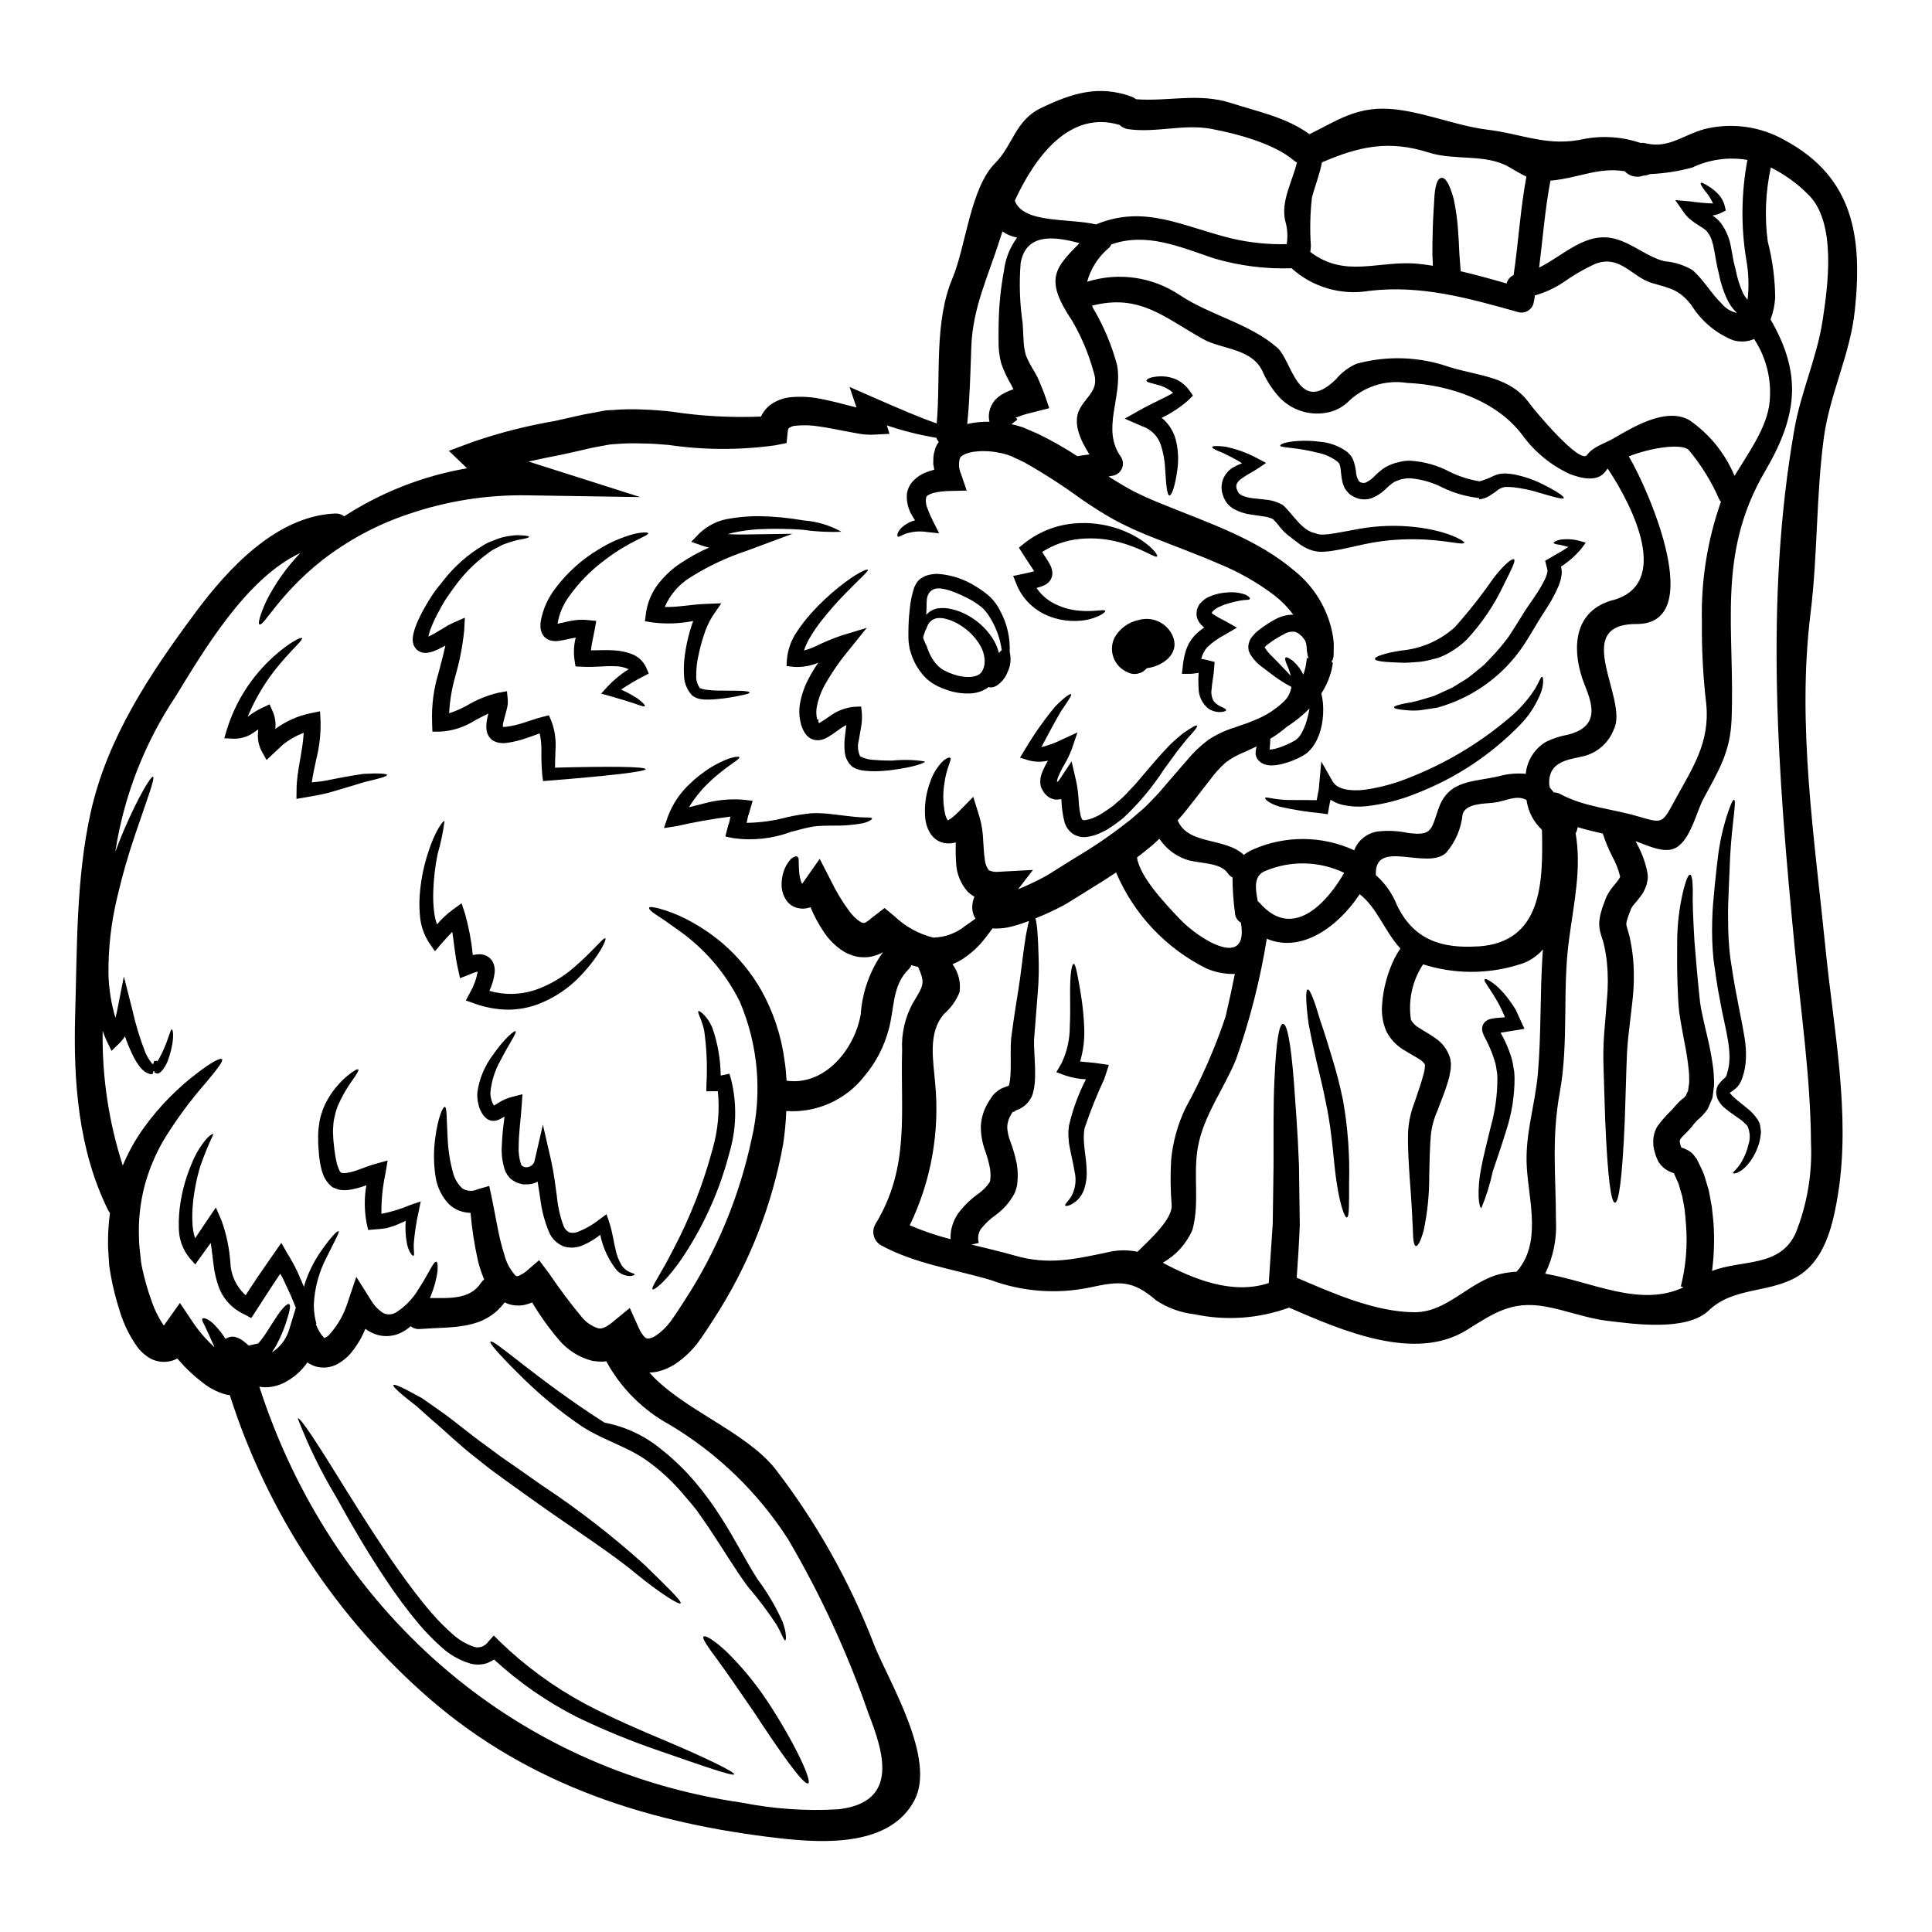 <?xml version="1.0" encoding="UTF-8"?>
<!-- Uploaded to: ICON Repo, www.svgrepo.com, Generator: ICON Repo Mixer Tools -->
<svg fill="#000000" width="800px" height="800px" version="1.1" viewBox="144 144 512 512" xmlns="http://www.w3.org/2000/svg">
 <g>
  <path d="m229.85 498.65c0.023-0.004 0.043-0.012 0.055-0.027 0.059-0.008 0.113-0.027 0.164-0.059 0.508-0.23 0.961-0.574 1.324-1 2.144-2.414 3.754-5.254 4.723-8.336l2.301-6.844 3.707 5.871h0.004c0.824 1.492 1.992 2.762 3.41 3.707 1.094 0.543 2.394 0.48 3.434-0.164 2.469-1.59 4.527-3.738 6.008-6.277 2.844-4.379 3.938-7.359 4.656-7.144 0.324 0.082 0.395 0.895 0.324 2.383-0.289 2.211-0.859 4.379-1.707 6.441-0.082 0.238-0.215 0.539-0.328 0.789 4.957 0 10.629 0.488 13.531-4.008h0.004c0.254-0.344 0.543-0.66 0.863-0.945-0.039-0.066-0.078-0.141-0.109-0.215-0.621-1.473-1.125-2.996-1.516-4.547-0.957-4.234-1.625-8.527-2-12.855-0.445-0.004-0.887-0.047-1.324-0.133-1.66-0.262-3.199-1.027-4.414-2.191-1.801-1.895-3.004-4.273-3.461-6.844-0.59-3.5-0.645-7.066-0.164-10.582 0.73-5.602 2.031-8.441 2.57-8.336 0.539 0.105 0.434 3.148 0.73 8.441h0.004c0.137 3.133 0.637 6.242 1.488 9.258 0.43 1.512 1.273 2.875 2.43 3.938 1.207 0.738 2.703 0.82 3.981 0.215l3.113-0.895 0.699 3.246c1.055 4.93 1.68 9.84 3.246 14.777h0.004c0.5 2.102 1.512 4.047 2.949 5.656 0.539 0.395 0.352 0.188 0.812 0.16v0.004c0.871-0.34 1.668-0.836 2.363-1.461l3.148-2.707 2.57 3.41v-0.004c2.738 4.074 5.684 8.004 8.824 11.773 1.117 1.348 2.602 2.344 4.273 2.867 0.973 0.242 2.164-0.301 3.785-1.625l4.574-3.758 2.41 5.356c0.703 1.516 1.676 2.676 2.055 2.676 0.164 0.137 0.395 0.055 0.758 0.027v0.004c0.598-0.148 1.164-0.395 1.68-0.73 1.461-0.992 2.75-2.219 3.812-3.629 1.273-1.754 2.598-3.785 3.844-5.734 8.504-13.062 14.52-27.586 17.75-42.836 2.832-12.129 1.73-24.848-3.148-36.309-3.762-7.57-9.352-14.082-16.266-18.945-2.461-1.758-4.438-3.148-5.867-4.059-1.434-0.91-2.031-1.598-1.898-1.895 0.133-0.297 1.031-0.188 2.68 0.215v0.004c2.391 0.664 4.711 1.562 6.93 2.676 3.559 1.805 6.891 4.019 9.93 6.606 4.086 3.527 7.535 7.727 10.203 12.418 3.203 5.742 5.285 12.043 6.141 18.562 0.273 1.758 0.434 3.543 0.543 5.359 10.148 1.434 18.047-8.363 19.645-17.562 0.402-5.941 2.445-11.656 5.902-16.504-0.746 0.453-1.555 0.793-2.406 1-0.926 0.281-1.898 0.402-2.867 0.352-0.938-0.004-1.867-0.156-2.758-0.461-0.805-0.266-1.586-0.609-2.328-1.027-2.227-1.402-4.109-3.285-5.512-5.508-1.316-1.969-2.43-4.062-3.328-6.254-0.355 0.113-0.715 0.207-1.082 0.273-0.648 0.133-1.32 0.133-1.969 0-0.691-0.109-1.355-0.359-1.949-0.73-0.508-0.336-0.957-0.758-1.32-1.246-0.91-1.289-1.383-2.832-1.355-4.406 0.008-1.047 0.164-2.086 0.461-3.086 0.395-1.367 1.109-2.617 2.082-3.652 0.703-0.543 1.242-0.758 1.598-0.57s0.461 0.73 0.395 1.625c0.078 0.789 0.027 1.816 0.188 3.113 0.09 0.652 0.246 1.297 0.461 1.918 0.066 0.199 0.16 0.391 0.273 0.566 0.297-0.434 0.754-1.137 1.18-1.703l3.465-4.926 2.953 5.734-0.004 0.004c1.395 2.91 3.07 5.68 5.004 8.266 0.805 1.109 1.816 2.059 2.981 2.785 0.188 0.027 0.395 0.16 0.484 0.16 0.09 0 0.242 0.137 0.301 0.027 0.055-0.109 0.133 0.055 0.242-0.055 0.16-0.027 0.312-0.105 0.434-0.215 0.488-0.289 0.941-0.633 1.352-1.027l3.438-2.652 2.703 2.246c2.863 2.715 6.375 4.644 10.203 5.602 3.062-0.066 6.023-1.141 8.414-3.059 1-0.703 1.922-1.355 2.785-1.969-0.594-0.938-0.895-2.035-0.863-3.148 0.016-0.832 0.18-1.66 0.488-2.434 0.027-0.082 0.078-0.133 0.105-0.215v-0.004c-0.645-0.375-1.246-0.824-1.789-1.332-1.902-2.133-2.992-4.859-3.082-7.711-0.121-1.785-0.148-3.574-0.086-5.359-0.797 0.227-1.629 0.309-2.457 0.246-1.043-0.082-2.035-0.457-2.871-1.082-0.684-0.539-1.254-1.207-1.676-1.969-0.586-1.094-0.953-2.289-1.082-3.519-0.316-3.332 0.145-6.695 1.348-9.82 0.656-1.977 1.75-3.781 3.199-5.277 1.133-1.055 1.895-1.18 2.109-0.945 0.395 0.566-1.109 2.543-1.652 7.168h-0.004c-0.375 2.621-0.273 5.285 0.301 7.871 0.141 0.543 0.379 1.059 0.703 1.516 0 0.027 0 0.027 0.027 0.027 0-0.188 0.078-0.082 0.242-0.215h0.004c0.242-0.137 0.477-0.293 0.699-0.461 0.652-0.508 1.266-1.059 1.844-1.648l3.898-3.981 1.703 5.512v-0.004c0.547 1.941 0.855 3.938 0.918 5.953 0.133 1.816 0.188 3.598 0.434 5.117 0.07 1.051 0.445 2.059 1.082 2.898 0.848 0.375 1.785 0.512 2.707 0.391l8.98-0.488-3.938 5.117c0.023-0.02 0.051-0.031 0.082-0.027 2.555-1.055 5.051-2.246 7.477-3.574 2.465-1.539 5.008-3.148 7.555-4.723 4.781-2.824 9.371-5.957 13.742-9.387 0.973-0.676 2.082-1.73 3.109-2.598 1.012-0.805 1.961-1.684 2.844-2.625 0.84-0.867 1.652-1.73 2.465-2.57 0.812-0.977 1.648-1.949 2.465-2.898 1.703-1.949 3.352-3.867 4.953-5.707h-0.004c1.691-2.062 3.625-3.91 5.762-5.508 2.102-1.383 4.387-2.457 6.789-3.195 1.004-0.352 1.969-0.703 2.926-1.027l0.676-0.215 0.16-0.082 0.055-0.027 0.352-0.133c0.461-0.188 0.895-0.395 1.355-0.543v-0.004c2.84-1.125 5.441-2.789 7.656-4.894 1.086-1.027 1.789-2.391 2.004-3.871-1.566-0.824-3.07-1.762-4.492-2.812-0.922-0.676-1.922-1.434-2.977-2.246-1.391-0.969-2.566-2.207-3.461-3.644-0.133-0.297-0.273-0.621-0.395-0.922h0.004c-0.07-0.41-0.102-0.828-0.086-1.246 0.07-0.738 0.312-1.453 0.707-2.082 0.34-0.441 0.699-0.863 1.082-1.27 0.34-0.328 0.703-0.637 1.082-0.922 0.684-0.543 1.398-1.047 2.137-1.516 0.789-0.531 1.609-1.012 2.461-1.434 1.371-0.707 2.894-1.066 4.441-1.055-1.406-1.898-3.062-3.602-4.926-5.059-4.551-3.457-9.535-6.297-14.832-8.445-5.652-2.488-11.691-4.629-18.18-7.25-1.652-0.648-3.168-1.328-4.723-2.004-1.621-0.812-3.324-1.574-4.867-2.438-3.113-1.73-5.981-3.598-8.66-5.441v0.004c-4.812-3.519-9.828-6.758-15.016-9.699l-1.969-0.945-1.004-0.461-0.457-0.242-0.191-0.055c-1.082-0.426-2.207-0.734-3.356-0.922-2.203-0.445-4.465-0.508-6.691-0.188-2.004 0.355-3.301 1.055-3.492 1.73-0.383 1.387-0.266 2.859 0.328 4.168l1.488 4.356-4.195 0.105v0.004c-1.59-0.012-3.176 0.172-4.723 0.543-0.48 0.129-0.934 0.332-1.355 0.594-0.234 0.125-0.41 0.34-0.484 0.594-0.176 1.012-0.039 2.047 0.395 2.977 0.398 1.105 0.867 2.18 1.406 3.223l1.652 3.297-3.219-0.352v0.004c-1.875-0.301-3.797-0.152-5.602 0.434-1.109 0.352-1.926 1.027-2.164 0.73-0.164-0.242-0.242-1.031 1.082-2.383v0.004c1.012-0.895 2.211-1.543 3.512-1.898-0.27-0.391-0.523-0.797-0.754-1.215-1.043-1.695-1.535-3.672-1.41-5.656 0.168-1.395 0.797-2.691 1.789-3.68 0.879-0.906 1.941-1.617 3.113-2.082 0.766-0.316 1.555-0.57 2.359-0.762-0.031-0.113-0.051-0.23-0.055-0.352l-0.215-1.18 0.027-1.328v0.004c0.004-0.453 0.051-0.906 0.133-1.352 0.109-0.488 0.242-0.949 0.395-1.438 0.207-0.625 0.516-1.211 0.922-1.73-0.289-0.309-0.5-0.68-0.625-1.082-4.465-0.742-8.863-1.844-13.148-3.301l0.703 2.242-4.062 0.215 0.004 0.004c-1.379 0.062-2.758-0.027-4.113-0.266-1.133-0.215-2.297-0.434-3.488-0.648-2.301-0.434-4.602-0.922-6.898-1.246l-0.004-0.004c-2.144-0.352-4.328-0.414-6.492-0.191-0.598 0.066-1.172 0.293-1.652 0.652-0.105 0.16-0.188 0.242-0.27 0.949l-0.301 2.977-2.977 0.594h0.004c-9.363 1.309-18.867 1.285-28.227-0.082-2.363-0.215-4.723-0.395-7.008-0.395l0.004 0.004c-2.301-0.105-4.606-0.062-6.902 0.133-0.57 0.055-1.18 0.055-1.703 0.133l-1.68 0.301c-1.105 0.215-2.215 0.434-3.324 0.621-2.492 0.594-5.035 1.18-7.578 1.73-3.148 0.621-6.117 1.215-9.008 1.867 0.461 0.137 0.895 0.273 1.379 0.434l28.25 8.984-29.598-0.461h-0.008c-10.922-0.223-21.793 1.492-32.117 5.066-8.203 2.769-15.879 6.906-22.703 12.234-11.492 9.129-15.371 17.547-16.504 16.891-0.434-0.188 0.105-2.461 1.895-6.328 2.348-4.617 5.363-8.859 8.953-12.594-14.477 6.738-25.867 26.328-33.062 38.02v-0.004c-8.27 12.414-13.73 26.484-15.992 41.227 0.754-2.055 1.539-4.031 2.297-5.789 3.938-9.148 7.199-14.395 7.711-14.148 0.621 0.27-1.574 6.008-4.723 15.289v-0.004c-1.848 5.41-3.426 10.91-4.723 16.477-1.629 6.699-2.422 13.574-2.359 20.469 0.094 3.941 0.711 7.856 1.836 11.633 0.188-0.648 0.355-1.328 0.488-2.004l1.758-8.93 2.219 8.742h0.004c0.852 3.859 2 7.652 3.438 11.336 0.305 0.719 0.676 1.406 1.109 2.059 0.16 0.246 0.34 0.484 0.539 0.703 0.039 0.059 0.086 0.109 0.133 0.164 0.055 0-0.188 0.105 0.055 0.133l0.301 0.027 0.133-0.395 0.082-0.395h0.812v0.191c0.25-0.355 0.477-0.727 0.676-1.109 0.926-1.727 1.695-3.527 2.297-5.387 0.488-1.328 0.648-2.031 0.895-2.031 0.434-0.023 0.84 3.246-1.137 8.496v0.004c-0.305 0.738-0.703 1.438-1.18 2.082-0.328 0.441-0.742 0.809-1.223 1.082-0.27 0.164-0.672-0.238-1.027-0.16l-0.078-0.461h-0.238l-0.082 0.488-0.133 0.242-0.301 0.105c-0.691-0.105-1.344-0.383-1.895-0.809-0.418-0.328-0.801-0.699-1.137-1.113-0.59-0.773-1.117-1.598-1.574-2.457-0.934-1.84-1.738-3.738-2.41-5.684-0.414 0.664-0.902 1.277-1.461 1.828l-2.086 2.027-1.328-2.731c-0.395-0.84-0.699-1.703-1.027-2.57h0.004c-0.195 12.109 1.605 24.164 5.328 35.688 1.473-3.516 3.332-6.856 5.551-9.953 3.996-5.543 8.793-10.461 14.238-14.59 3.758-2.898 6.141-4.059 6.496-3.652 0.434 0.488-1.18 2.543-4.141 6.117-4.242 4.82-8.055 10-11.391 15.484-2.141 3.711-3.797 7.68-4.93 11.809-1.227 4.672-1.738 9.504-1.516 14.328 0 1.18 0.191 2.652 0.328 4.086 0.082 0.676 0.16 1.543 0.215 1.969 0.082 0.566 0.215 1.215 0.352 1.867v-0.004c0.594 2.734 1.363 5.43 2.305 8.066 0.789 2.449 1.926 4.773 3.379 6.898l0.324-0.461 3.938-5.547 3.723 5.559c1.234 1.781 2.633 3.449 4.168 4.981 0.434 0.434 0.867 0.84 1.301 1.242-0.84-1.758-1.438-3.273-2.004-4.41-0.73-1.73-1.598-2.871-1.215-3.219 0.297-0.301 1.574-0.027 3.297 1.754l-0.004 0.004c1.062 1.125 2.016 2.348 2.844 3.656l0.16-0.164c0.266-0.148 0.551-0.266 0.844-0.352 0.496-0.129 1.016-0.141 1.516-0.027 0.988 0.258 1.898 0.762 2.648 1.461 0.355 0.273 0.648 0.543 0.949 0.816l2.543-0.57c0.488-0.566 0.949-1.18 1.383-1.758 1.16-1.676 2.137-3.324 3.031-4.652 1.73-2.754 3.269-4.328 3.785-3.981 0.516 0.352 0.027 2.191-1 5.332v-0.004c-0.641 1.867-1.43 3.676-2.363 5.414-0.383 0.707-0.809 1.395-1.273 2.055 2.129-1.344 3.727-3.379 4.519-5.762l1.867-6.117c-0.434-1.055-0.895-2.109-1.328-3.219-0.648-1.461-1.383-2.898-2.055-4.414-0.219-0.469-0.473-0.918-0.758-1.348-0.727 1.105-1.461 2.215-2.242 3.352-1.41 2.191-2.871 4.441-4.356 6.738l-1.082 1.648-1.703-0.922h-0.004c-0.977-0.445-1.902-1-2.758-1.648-1.832-1.434-3.246-3.336-4.086-5.508-0.711-1.934-1.191-3.941-1.43-5.984-0.273-2.082-0.461-4.031-0.758-5.844-0.918 1.273-1.812 2.519-2.703 3.734l-1.41 1.969-1.574-1.816h-0.004c-1.785-2.246-2.758-5.027-2.762-7.898-0.062-2.281 0.09-4.562 0.457-6.816 0.582-3.598 1.609-7.106 3.059-10.445 0.883-2.207 2.106-4.262 3.625-6.09 1.082-1.301 1.898-1.598 2.031-1.488-1.293 2.734-2.441 5.531-3.438 8.387-1.004 3.281-1.672 6.652-2.004 10.07-0.207 2.031-0.227 4.078-0.051 6.109 0.102 1.031 0.32 2.051 0.645 3.031 1.109-1.648 2.219-3.324 3.387-5.059l2.109-3.086 1.543 3.57c1.262 3.555 2.035 7.262 2.297 11.023 0.113 3.231 1.508 6.289 3.871 8.496 0.059 0.051 0.121 0.098 0.188 0.133 1.031-1.594 2.086-3.191 3.113-4.723 1.488-2.164 2.977-4.301 4.414-6.383l1.922-2.754 1.543 2.731h-0.004c1.008 1.594 1.922 3.25 2.734 4.953 0.594 1.355 1.18 2.68 1.73 4.004 0.105-0.395 0.188-0.812 0.324-1.18v-0.004c0.945-2.809 2.269-5.477 3.934-7.926 2.707-3.981 4.629-5.871 4.898-5.684 0.352 0.215-1.004 2.57-3.059 6.738h0.004c-2.098 3.934-3.293 8.289-3.492 12.742-0.008 1.711 0.219 3.414 0.676 5.059v0.051l-0.16 0.055 0.457 1.027c0.441 0.98 1.047 1.875 1.785 2.652l-0.027 0.027c-0.027-0.027-0.027-0.027-0.055 0.031zm249.27-183.11c-0.055 0.055 0 0.055 0.027 0.027 0.594 0.941 1.312 1.801 2.137 2.547 0.895 0.918 1.758 1.781 2.519 2.594 0.867 0.895 1.621 1.68 2.269 2.41-0.25-1.012-0.594-2-1.027-2.949-0.434-1-0.594-1.676-0.355-1.895 0.238-0.215 0.844 0.055 1.844 0.789 1.195 1.023 2.164 2.285 2.844 3.707 0.078-0.273 0.188-0.543 0.297-0.812 0.082-0.395 0.188-0.789 0.301-1.18 0.109-0.395 0.16-1.133 0.273-1.703l0.051-0.434 0.027-0.215 0.488-0.055-0.281-0.633c-0.027-0.512-0.215-1.055-0.215-1.574h-0.004c-0.004-0.793-0.137-1.578-0.391-2.328-0.027-0.059-0.066-0.113-0.109-0.16l-0.676-0.895-0.133-0.16-0.055-0.055-0.355-0.273c-0.191-0.188-0.402-0.359-0.621-0.512-0.219-0.078-0.426-0.18-0.621-0.301-1.055-0.207-2.152-0.004-3.059 0.57-0.621 0.297-1.301 0.727-1.969 1.105-0.668 0.379-1.516 0.949-1.895 1.273l-0.789 0.594-0.488 0.488 0.004 0.004c-0.004 0.02-0.012 0.039-0.027 0.051zm-66.047-60.883c0.082 0 0.242 0.055 0.543 0.543l-1.574 1.215v0.004c0.883 0.172 1.75 0.406 2.598 0.703l0.324 0.082 0.164 0.051 0.352 0.164 0.488 0.215 1 0.434 2.031 0.867-0.004 0.004c3.625 1.75 7.133 3.738 10.5 5.949 1.055-0.16 2.137-0.328 3.219-0.461-2.41-3.758-4.547-8.414-2.57-12.066 1.977-3.652 5.285-5.035 3.656-9.875-1.297-4.711-3.199-9.23-5.656-13.449-7.383-11.02-4.723-13.855 1.922-20.594-6.656-1.84-14.148-2.731-15.582 5.25-0.43 5.344-0.25 10.719 0.539 16.02 0.082 1.406 0.16 2.922 0.242 4.519 0.035 1.348 0.246 2.684 0.621 3.977 0.625 1.488 1.375 2.918 2.25 4.277 0.242 0.484 0.512 0.945 0.789 1.434 0.395 0.812 0.73 1.758 1.109 2.625 0.789 1.785 1.355 3.734 2.027 5.629-1.945 0.488-3.938 1-5.953 1.516-0.461 0.105-1.137 0.352-1.383 0.434v-0.004c-0.195 0.055-0.383 0.129-0.566 0.219-0.188 0.051-0.367 0.121-0.539 0.215l-0.355 0.078zm204.02-73.438c18.184 9.84 20.539 25.734 18.43 45.266-1.242 11.523-6.602 21.914-8.172 33.391-2.086 15.504-1.625 31.199-3.543 46.676-3.652 29.492 1.055 59.477 3.981 88.887 2.082 21.027 6.691 43.758 3.324 64.891-1.055 6.551-2.676 14.367-7.477 19.344-7.551 7.793-19.266 4.356-26.789 11.609-5.844 5.602-19.859 3.598-26.844 2.754-5.68-0.676-11.02-2.844-16.637-3.816-8.797-1.539-13.559 1.816-20.621 6.227-13.848 8.617-33.164 0.121-47.133-5.914-8.027 2.93-16.723 3.539-25.082 1.758-3.641-0.402-7.129-1.672-10.176-3.707-6.328-5.492-9.84-5.059-17.711-3.352-8.738 1.777-17.805 1.074-26.164-2.031-9.84-2.898-19.918-4.246-29.035-9.199-1.938-1.145-2.586-3.633-1.461-5.578 9.227-15.148 6.602-29.52 7.086-46.16-0.219-4.269 0.734-8.52 2.754-12.285 2.844-4.762 3.492-5.25 1.488-9.715-0.594-0.133-1.18-0.301-1.758-0.488-0.207 0.441-0.492 0.84-0.84 1.18-4.356 4.328-3.652 10.441-5.223 15.938-1.203 4.519-3.394 8.715-6.41 12.285-4.934 6.336-12.691 9.805-20.703 9.254-0.121 2.949-0.402 5.887-0.84 8.805-2.981 16.488-9.215 32.219-18.348 46.27-1.355 2.113-2.652 4.113-4.168 6.199-1.77 2.367-3.949 4.402-6.438 6.004-1.469 0.895-3.078 1.523-4.762 1.867-0.574 0.098-1.152 0.152-1.734 0.16 8.77 9.84 25.273 15.453 33.34 25.488v0.004c11 14.281 19.867 30.086 26.328 46.918 3.977 9.77 16.316 29.914 10.609 40.887-6.387 12.258-23.73 11.473-35.504 10.148-34.395-3.867-66.348-13.91-92.945-36.934-24.734-21.465-43.074-49.324-53.012-80.523-0.398-0.039-0.793-0.102-1.18-0.191-2.309-0.668-4.453-1.812-6.301-3.356-1.562-1.207-3.035-2.519-4.41-3.938-0.703-0.754-1.383-1.488-2.031-2.215-0.727 0.391-1.512 0.656-2.324 0.785-1.898 0.312-3.844-0.109-5.441-1.18-1.078-0.723-2.031-1.617-2.812-2.652-2.098-2.957-3.695-6.238-4.727-9.715-0.977-3.039-1.754-6.141-2.324-9.281-0.133-0.789-0.273-1.574-0.395-2.438-0.082-1-0.109-1.594-0.16-2.328-0.082-1.461-0.215-2.785-0.164-4.414l-0.004 0.008c0.008-2.453 0.18-4.906 0.516-7.336-0.172-0.219-0.324-0.453-0.457-0.699-7.953-15.992-9.281-34.312-8.766-51.957 0.516-17.641 0.242-36.148 4.113-53.531 4.379-19.754 15.742-36.801 27.707-52.898 8.66-11.691 21.488-25.586 36.965-26.301h-0.004c0.898-0.066 1.793 0.191 2.519 0.73 9.879-6.394 20.953-10.723 32.551-12.719l-4.816-4.625 6.629-2.465-0.004 0.004c6.973-2.379 14.125-4.195 21.391-5.434 2.488-0.566 4.981-1.137 7.438-1.676 1.383-0.273 2.754-0.516 4.113-0.758l2.059-0.395c0.672-0.055 1.352-0.082 2.027-0.105v-0.004c2.637-0.211 5.285-0.25 7.926-0.109 2.598 0.082 5.09 0.301 7.5 0.566 7.812 1.188 15.719 1.621 23.613 1.301 0.539-1.137 1.312-2.141 2.277-2.949 1.648-1.242 3.609-2.004 5.668-2.195 2.938-0.254 5.894-0.043 8.766 0.625 2.598 0.512 4.981 1.18 7.223 1.754 0.461 0.109 0.922 0.215 1.383 0.355l-1.816-5.441 5.984 2.625c7.008 3.059 12.633 5.512 17.102 7.035 1.105-12.594-0.758-26.766 4.191-38.504 3.543-8.441 4.723-23.895 11.312-30.496 4.723-4.723 5.273-11.312 12.203-14.613 8.227-3.938 15.207-6.113 23.895-3.004l-0.004 0.004c0.441 0.172 0.852 0.41 1.219 0.703 8.578 0.648 16.613-1.758 25.164 1 7.336 2.363 14.613 3.762 20.809 8.266 6.606-3.219 11.391-6.691 19.266-6.766 8.848-0.051 18.895 4.469 27.762 5.551 9.469 1.133 16.234 4.723 26.059 2.41v-0.004c4.906-0.863 9.953-0.477 14.668 1.133 0.488-0.055 0.984-0.016 1.461 0.113 5.953 1.434 10.012-2.328 15.371-3.762l-0.004-0.004c7.277-1.832 14.98-0.762 21.484 2.984zm9.879 47.949c1.434-9.281 3.84-26.301-3.844-33.688-2.879-2.879-6.199-5.273-9.844-7.086-1.402 6.441-1.68 13.082-0.809 19.617 1.258 4.863 1.918 9.859 1.969 14.883-0.125 1.969-0.535 3.914-1.223 5.766 8.172 14.168 7.414 25.109-1.461 40.234-12.988 22.109-7.926 41.996-8.875 65.836-0.352 8.605-3.438 13.5-7.477 20.996-1.785 3.301-3.328 10.629-7.172 12.883-3.031 1.781-7.477-0.516-10.77-1.68 0.105 0.273 0.242 0.543 0.395 0.816v-0.004c1.305 2.375 2.227 4.941 2.731 7.606 0.086 0.508 0.113 1.023 0.082 1.539-0.105 0.598-0.215 1.109-0.301 1.516h0.004c-0.277 0.852-0.648 1.668-1.105 2.438-0.695 1.004-1.453 1.961-2.277 2.867-0.223 0.27-0.422 0.559-0.594 0.867-0.109 0.215-0.109 0.105-0.16 0.273l-0.242 0.672-0.516 1.328-0.352 1.137c-0.109 0.395-0.082 0.539-0.16 0.812 0.078 0.188-0.027 0.215 0.105 0.594l0.109 0.461 0.215 0.73c0.133 0.461 0.297 1.027 0.434 1.543v-0.004c0.457 2.043 0.781 4.113 0.973 6.195 0.297 3.715 0.227 7.453-0.219 11.152-0.395 3.324-0.754 6.438-1.082 9.387-0.328 2.949-0.395 5.512-0.488 8.172-0.16 5.25-0.324 9.84-0.434 13.801-0.676 15.859-1.594 21.863-2.598 21.891s-1.922-6.035-2.598-21.941c-0.105-3.981-0.27-8.555-0.434-13.828h0.004c-0.113-2.879-0.066-5.762 0.137-8.633 0.242-2.953 0.484-6.09 0.754-9.418 0.316-3.293 0.316-6.609 0-9.902-0.188-1.715-0.488-3.41-0.891-5.086-0.105-0.395-0.215-0.789-0.395-1.273l-0.215-0.699-0.281-0.988c-0.172-0.781-0.262-1.578-0.27-2.383 0.062-0.742 0.168-1.484 0.324-2.215l0.516-1.816 0.594-1.598 0.301-0.812v0.004c0.148-0.41 0.34-0.805 0.566-1.18 0.359-0.617 0.754-1.211 1.18-1.785 1.785-2.004 2.246-2.898 2.031-3.031-0.461-1.832-1.16-3.598-2.082-5.25-0.98-1.922-1.805-3.922-2.465-5.977-2.219-0.488-4.465-1.027-6.656-1.703-0.055 0.297-0.133 0.594-0.215 0.895v-0.004c-0.074 0.258-0.184 0.504-0.328 0.73 1.574 9.418-0.395 18.023-1.73 27.98-1.867 13.527-0.023 27.301-2.488 40.777-2.191 12.121-1.027 21.727-1 33.793 0.277 4.891-0.711 9.773-2.867 14.168 12.395 2.109 25.141 9.055 36.691 3.598l-0.73-0.215h-0.004c1.336-5.312 1.805-10.805 1.383-16.262-0.109-1.301-0.188-2.621-0.352-3.898-0.16-1.273-0.434-2.461-0.648-3.68-0.328-1.133-0.648-2.269-0.977-3.383-0.395-0.973-0.945-2.031-1.242-2.754v-0.027c-0.109-0.055 0.215 0.055-0.516-0.188-0.406-0.152-0.801-0.336-1.184-0.543-0.461-0.262-0.887-0.578-1.27-0.945-0.379-0.375-0.727-0.785-1.031-1.223-0.188-0.395-0.395-0.727-0.539-1.105-0.27-0.633-0.477-1.293-0.621-1.969-0.211-0.645-0.312-1.32-0.301-2.004-0.094-1.574 0.293-3.141 1.109-4.488 1.148-1.562 2.438-3.023 3.844-4.359l0.84-0.977 1.246-1.301v0.004c0.316-0.297 0.648-0.578 1-0.84l0.242-0.188 0.055-0.105c0.027-0.051 0.066-0.098 0.109-0.141 0.055-0.051 0.105-0.078 0.16-0.133l0.16-0.395 0.355-0.758c0.188-0.16 0.133-0.891 0.273-1.461h-0.004c0.137-0.621 0.172-1.258 0.109-1.891 0.02-0.66 0.004-1.316-0.059-1.969-0.273-2.711-0.688-5.402-1.242-8.066-0.488-2.598-0.973-5.168-1.328-7.684-0.133-1.242-0.242-2.598-0.297-3.762-0.051-1.164-0.082-2.215-0.137-3.297-0.16-4.223-0.133-8.039-0.105-11.312 0-4.734 0.562-9.445 1.68-14.047 0.754-2.871 1.328-4.059 1.758-3.977 0.434 0.082 0.676 1.434 0.703 4.273-0.109 2.844 0.078 7.277 0.457 13.637 0.301 3.191 0.543 6.844 0.977 11.121 0.105 1.055 0.215 2.164 0.324 3.273 0.105 1.109 0.242 2.082 0.434 3.219 0.434 2.219 1.004 4.629 1.625 7.277v0.008c0.699 2.871 1.238 5.781 1.621 8.715 0.098 0.832 0.152 1.672 0.164 2.512 0.078 0.922 0.051 1.844-0.082 2.758l-0.188 1.461-0.109 0.84v-0.004c-0.102 0.297-0.219 0.586-0.352 0.867l-0.621 1.461-0.328 0.73c-0.188 0.273-0.395 0.539-0.621 0.812-0.641 0.797-1.367 1.523-2.164 2.164l-0.484 0.566c-0.109 0.094-0.207 0.191-0.301 0.301l-0.516 0.676c-1.434 1.758-2.949 2.949-3.148 3.492-0.141 0.211-0.191 0.477-0.133 0.727 0.07 0.484 0.199 0.957 0.395 1.41 0.734 0.238 1.441 0.555 2.109 0.945 0.402 0.254 0.766 0.562 1.082 0.918 0.301 0.355 0.543 0.789 0.867 1.109 0.758 1.574 1.41 2.785 1.969 4.246 0.434 1.383 0.867 2.785 1.27 4.195 0.273 1.406 0.516 2.844 0.789 4.301 0.191 1.461 0.301 2.926 0.461 4.414l-0.004 0.004c0.285 4.199 0.152 8.418-0.395 12.594 7.871-3.082 18.047-0.84 22.188-10.094v0.004c3.023-7.578 4.398-15.715 4.035-23.867-0.109-17.184-2.625-34.285-4.277-51.359-4.438-45.758-8.145-92.023-0.133-137.7 1.711-9.832 5.934-18.922 7.449-28.625zm-14.168 22.625c0.941-6.262-0.461-12.648-3.938-17.941-1.809 0.77-3.836 0.867-5.711 0.27-4.527-1.871-8.352-5.121-10.93-9.281-3.356-4.246-5.578-4.379-10.629-5.902-5.051-1.523-8.336-7.578-14.91-4.981v-0.004c-3.031 1.402-5.922 3.086-8.629 5.035-2.25 1.457-4.703 2.57-7.285 3.301-0.105 0.73-0.215 1.438-0.395 2.164h0.004c-0.484 1.715-2.254 2.727-3.977 2.273-13.207-3.707-25.734-7.254-39.453-5.656-7.445 1.289-15.066-0.914-20.672-5.977-6.953 0.234-13.898-0.652-20.566-2.625-9.199-3.086-17.832-6.953-27.195-3.707v-0.004c-0.137 0.336-0.34 0.641-0.594 0.895-2.828 2.328-4.859 5.477-5.816 9.012 8.316-2.617 17.367-1.301 24.594 3.574 8.199 5.41 18.43 7.477 25.789 13.906 3.938 3.41 5.492 18.211 15.559 8.359 1.461-1.758 3.305-3.152 5.387-4.086 8.102-2.231 16.691-1.934 24.625 0.84 7.871 2.434 16.18 2.488 21.293 9.688 1 1.434 13.34 16.289 15.23 13.633 1.543-2.188 4.684-3.055 6.848-4.301 5.168-2.977 13.988-8.465 20.238-4.953l0.004 0.004c5.332 3.668 9.496 8.797 11.984 14.773 3.504-5.758 8.047-12.008 9.133-18.309zm-5.68-28.34c0.422-3.644 0.289-7.328-0.395-10.93-1.387-8.668-1.266-17.512 0.352-26.141-4.973-0.848-10.086-0.137-14.641 2.027-3.656 0.988-7.414 1.57-11.203 1.73-0.52 0.262-1.094 0.398-1.676 0.395-1.75 0.672-3.731 0.211-5.004-1.16-7.008-1.109-12.203 1.785-19.48 2.488h-0.191c-1.461 7.633-2.027 15.371-3.004 23.059 6.656-3.301 12.555-9.84 20.402-7.551 4.574 1.297 8.359 4.785 12.852 5.867 2.606 0.211 5.133 1.008 7.387 2.332 3.004 2.621 4.894 6.141 7.738 8.898 1.031 1.262 2.465 2.133 4.059 2.465-0.98-0.918-1.793-2-2.406-3.195-1.105-2.262-1.906-4.664-2.379-7.141-1.18-4.328-1.18-8.742-2.844-10.77l-0.109-0.137v-0.027c-0.812-1.461-4.301-2.434-6.297-5.301l-2.332-3.328 3.84 0.328 0.004-0.008c2.043 0.312 4.106 0.504 6.172 0.566-0.547-1.215-1.266-2.344-2.137-3.352-0.922-1.18-1.27-1.895-1.082-2.086 0.188-0.191 0.922 0.164 2.137 0.949 0.789 0.496 1.527 1.074 2.191 1.73 1.027 0.992 1.742 2.262 2.055 3.652l0.215 0.977-1.055 0.539c-0.773 0.41-1.617 0.676-2.484 0.789 0.836 0.516 1.578 1.176 2.191 1.945l0.078 0.082c0 0.027 0.027 0.027 0.027 0.055v0.004c1.348 1.867 2.246 4.023 2.625 6.297 0.188 1 0.395 2.027 0.566 3.059 0.082 0.512 0.188 1 0.301 1.434l0.395 1.574h-0.004c0.398 2.106 1.043 4.156 1.922 6.109 0.332 0.633 0.734 1.219 1.203 1.754zm-7.039 53.531v-0.004c-0.18-0.211-0.344-0.438-0.488-0.676-2.055-4.723-4.777-9.121-8.09-13.066-1.816-1.785-9.902-0.648-15.859 1.703 5.512 9.309 20.648 44.457 2.086 44.43-17.75-0.055-2.113 19.918-6.012 27.816h0.004c-1.297 3.484-4.184 6.141-7.766 7.144-3.867 0.977-9.84 1.18-9.387 7.688 0.039 0.246 0.094 0.488 0.16 0.727 0.355 0.395 0.676 0.789 1.027 1.246v0.004c0.566 0 1.121 0.137 1.625 0.391 6.469 3.465 13.383 3.867 20.293 5.844 6.91 1.977 6.691 2.297 10.094-4.008 4.629-8.551 9.469-15.289 8.387-25.812v0.004c-0.836-7.176-1.215-14.398-1.133-21.621-0.273-10.832 1.438-21.621 5.047-31.84zm-28.684 26.082c15.477-4.246 5.547-24.543-1.328-34.879h0.004c-0.195 0.203-0.375 0.422-0.539 0.652-2.191 3.086-6.551 1.895-9.523 0.789l-0.004-0.004c-4.965-2.297-9.266-5.816-12.5-10.234-6.633-8.984-19.211-13.449-30.605-13.91v0.004c-5.82-0.926-11.723 1.02-15.855 5.223-1.609 1.434-3.606 2.375-5.738 2.703-4.535 0.754-9.148-0.805-12.297-4.156-1.688-1.867-3.094-3.973-4.168-6.25-2.703-6.816-10.93-6.277-16.07-9.172-10.336-5.789-16.832-12.066-29.387-8.82 0.102 0.258 0.219 0.512 0.352 0.754 2.769 4.691 4.887 9.734 6.297 14.992 1.574 8.551-4.356 16.992 1.109 24.457v0.004c0.508 0.875 0.582 1.941 0.195 2.879-0.383 0.938-1.184 1.645-2.164 1.91-0.488 0.082-0.949 0.188-1.406 0.273 1.922 1.18 3.812 2.383 5.762 3.438 1.355 0.789 2.731 1.355 4.141 2.031 1.516 0.676 3.148 1.379 4.652 1.969 12.121 4.926 25.027 9.199 34.852 17.668l0.004-0.004c5.019 4.066 8.492 9.73 9.84 16.043 0.332 1.457 0.477 2.949 0.434 4.441 0 0.703-0.027 1.434-0.051 2.137l-0.301 1.055-0.242 0.137v0.023l0.215 0.355 0.109 0.055v0.215l-0.055 0.43c-0.16 0.625-0.188 1.109-0.395 1.844-0.203 0.73-0.488 1.434-0.73 2.137-0.5 1.227-1.117 2.406-1.836 3.519 0.184 0.746 0.312 1.504 0.395 2.269 0.215 2.227 0.082 4.473-0.395 6.656-0.309 1.371-0.801 2.695-1.465 3.938l-0.621 1.004c-0.273 0.387-0.574 0.754-0.895 1.105l-0.699 0.703c-0.391 0.316-0.809 0.598-1.25 0.84-1.703 0.965-3.531 1.695-5.434 2.164-0.965 0.258-1.957 0.391-2.953 0.395-0.605-0.016-1.207-0.113-1.785-0.297-0.766-0.281-1.426-0.789-1.895-1.461-0.203-0.383-0.348-0.793-0.434-1.219-0.004-0.207 0.004-0.414 0.027-0.621 0.008-0.32 0.055-0.637 0.137-0.945 0.023-0.164 0.078-0.328 0.105-0.488l-0.461 0.215c-0.922 0.434-1.867 0.867-2.812 1.301-1.762 0.695-3.426 1.625-4.949 2.754-1.527 1.379-2.906 2.914-4.113 4.574-1.488 1.895-3.004 3.867-4.574 5.871-0.812 1.027-1.648 2.055-2.461 3.109-0.516 0.594-1.031 1.18-1.543 1.758 2.785 6.656 12.445 4.414 17.535 9.148v0.004c0.805-0.625 1.688-1.133 2.625-1.516 8.516-3.684 18.191-3.578 26.625 0.293 1.023-2.672 3.414-4.578 6.25-4.977 2.684-0.305 5.394-0.172 8.035 0.391 6.551 0.891 6.117-1.059 8.117-6.633 2.754-7.551 9.203-6.789 16.074-8.441 2.273-0.613 4.641-0.816 6.984-0.594 0.332-3.531 2.336-6.688 5.383-8.496 1.852-0.898 3.82-1.535 5.848-1.895 10.062-2.543 5.195-10.496 3.68-15.098-2.715-8.371-1.902-17.785 8.137-20.547zm-18.59 93.652c0.027-0.395 0.055-0.73 0.082-1.109h0.004c-1.664 1.922-3.852 3.316-6.301 4.004-8.289 2.606-17.184 2.586-25.461-0.055-2.856 4.328-4.004 9.566-3.219 14.691 0.484 0.895 1.215 1.629 2.109 2.113 1.18 0.789 2.625 1.543 4.191 2.648 2.023 1.297 3.496 3.289 4.141 5.602 0.055 0.355 0.109 0.703 0.137 1.082 0.027 0.301 0 0.57 0 0.867-0.004 0.5-0.059 1-0.164 1.492-0.133 0.84-0.32 1.672-0.566 2.488-0.895 3.004-1.969 5.441-2.812 7.766h-0.004c-0.855 1.891-1.43 3.894-1.703 5.953-0.395 4.219-0.395 8.09-0.488 11.441 0.027 4.875-0.473 9.738-1.488 14.508-0.867 2.953-1.574 4.113-2.055 4.008-0.48-0.105-0.758-1.438-0.789-4.328-0.133-2.926-0.324-7.387-0.867-14.07-0.188-3.352-0.539-7.25-0.395-11.906l0.004-0.004c0.148-2.664 0.727-5.285 1.707-7.766 0.789-2.438 1.73-4.953 2.363-7.387l-0.004-0.004c0.266-0.848 0.398-1.734 0.395-2.625-0.359-0.582-0.863-1.066-1.461-1.406-1.027-0.676-2.438-1.41-4.031-2.41v0.004c-2.066-1.195-3.731-2.977-4.789-5.117-0.91-2.18-1.281-4.547-1.082-6.898 0.141-2.106 0.484-4.188 1.027-6.223 0.551-2.133 1.324-4.203 2.305-6.172 0.457-0.84 0.945-1.703 1.516-2.543-4.168-4.519-6.062-10.664-10.773-14.395-5.867 8.848-15.582 15.664-24.625 11.809-1.754 10.848-4.469 21.516-8.117 31.879-3.148 7.793-8.633 14.91-10.148 23.352-1.328 7.414 0.543 14.777-1.461 21.973h0.004c-1.609 3.66-4.363 6.699-7.848 8.66 8.145 4.356 18.5 8.578 28.086 5.383 0.395-5.629 0.73-10.852 1.055-15.637 0.082-5.684 0.137-10.824 0.215-15.453 0-9.309-0.055-16.586 0.215-22.188 0.461-11.148 1.301-15.398 2.301-15.398 1.004 0 2 4.223 2.867 15.266 0.395 5.547 1.004 12.824 1.355 22.215 0.055 4.723 0.133 9.93 0.215 15.742-0.16 4.356-0.461 9.055-0.812 14.043 9.469 4.059 20.672 9.055 31.094 9.145 8.848 0.109 14.562-8.199 23.027-10.176l0.004 0.004c1.363-0.309 2.746-0.5 4.141-0.57 6.602-7.387 3.352-18.402 2.731-27.277-0.621-9.055 2.137-16.398 2.926-25.379 0.891-10.535 0.535-21.113 1.238-31.668zm-17.102-1.898c17.074-1.105 17.234-17.047 16.926-30.926v0.004c-2.231-2.074-3.676-4.856-4.086-7.875-2.707-1.516-5.547 0.328-8.688 0.703-2.219 0.273-7.551 0.105-8.266 3.148v0.004c-0.379 3.727-1.891 7.25-4.328 10.09-5.031 4.816-19.184-3.977-18.641 5.957 2.438 2.156 4.336 4.852 5.547 7.871 4.371 9.215 11.809 11.648 21.523 11zm9.418-177.88c1.27-8.715 1.781-17.48 3.383-26.141-1.461-0.648-2.898-1.574-4.723-2.598-6.062-3.465-14.344-1.621-21-3.731-10.715-3.441-18.617-1.68-28.465 2.57-0.594 3.191-1.758 5.981-2.652 9.359v0.004c-0.473 4.238-0.562 8.512-0.27 12.77-0.027 0.516-0.078 1.055-0.16 1.598 9.391 7.117 18.129 2.109 28.629 3.148 1.301 0.137 2.57 0.301 3.867 0.516-0.055-1.027-0.109-2.059-0.137-3.004 0-2.191 0.027-4.195 0.082-5.984 0.055-3.488 0.297-6.223 0.395-8.266 0.16-4.086 0.867-5.844 1.867-6.035 1-0.188 2.113 1.242 3.301 5.574v0.004c0.609 2.836 1.004 5.711 1.18 8.605 0.133 1.758 0.238 3.734 0.324 5.902 0.109 1.434 0.215 3.031 0.352 4.652 4.086 0.949 8.148 2.086 12.18 3.246l-0.004 0.004c0.23-0.992 0.91-1.812 1.844-2.223zm-44.871 158.38h0.004c-6.609-3.16-14.254-3.34-21-0.488-3.168 1.301-2.543 4.844-1.922 8.066v-0.004c0.199 0.121 0.379 0.27 0.539 0.434 9.145 10.473 18.504-1.246 22.352-8.035zm-10.152-39.723c0.398-1.25 0.703-2.523 0.922-3.816-1.832 1.828-3.856 3.457-6.035 4.856-1.359 1.172-2.816 2.227-4.356 3.148 0 0.676-0.027 1.18-0.078 1.785v0.004c-0.047 0.348-0.066 0.699-0.059 1.055h0.297c0.633-0.066 1.258-0.199 1.863-0.402 1.496-0.469 2.938-1.094 4.301-1.867 0.133-0.055 0.395-0.242 0.434-0.242l0.73-0.676 0.324-0.395 0.395-0.598v-0.004c0.508-0.906 0.93-1.859 1.262-2.848zm-2.406-148.53c-0.289-0.148-0.562-0.328-0.812-0.539-5.223-4.465-15.043-7.086-21.809-8.359-7.305-1.383-14.562 1.082-22 0.078-0.898-0.105-1.734-0.504-2.383-1.137-13.148-3.977-22.348 8.309-27.762 20.074 2.269 6.141 14.562 4.598 21.512 6.297 12.906-5.356 22.891 0.516 36.016 3.734 4.754 1.102 9.625 1.602 14.504 1.488h0.027c0.34-2.113 0.191-4.277-0.434-6.328-1.082-5.188 1.922-10.246 3.141-15.309zm-30.984 200.54c5.141 5.41 18.289 13.473 16.137 0.918l0.004-0.004c-0.938-0.535-1.531-1.516-1.574-2.594-0.422-3.113-0.641-6.25-0.652-9.391-0.512-0.262-0.949-0.656-1.27-1.137-1.969-3.004-8.035-2.488-11.09-3.652h-0.004c-2.871-1.008-5.332-2.926-7.008-5.469-0.895 0.816-1.676 1.598-2.785 2.465-1.027 0.867-2.082 1.676-3.148 2.492 0.703 5.195 7.711 12.5 11.391 16.371zm14.531 14.504c-2.637 0.066-5.25-0.453-7.66-1.516-10.695-5.371-19.137-14.367-23.812-25.383-1.969 1.328-3.938 2.598-5.922 3.789-1.328 0.84-2.652 1.648-3.938 2.461l-1.922 1.18-0.973 0.621-0.625 0.352-0.566 0.328c-2.41 1.277-4.887 2.422-7.418 3.434 0.277 1.164 0.449 2.348 0.516 3.543 0.133 1.652 0.242 3.762 0.301 6.387 0.129 3.168 0.066 6.34-0.191 9.5-0.273 3.68-0.625 7.898-1.004 12.773-0.055 1.969 0.188 4.652 0.273 7.477 0 0.73 0.027 1.461 0 2.269-0.004 0.844-0.066 1.688-0.188 2.519-0.051 0.508-0.148 1.004-0.301 1.488-0.113 0.664-0.359 1.301-0.727 1.867-0.727 1.238-1.832 2.215-3.148 2.785l-1.082 0.461c0 0.027 0.16 0.027 0.16 0.055l-0.395 0.16-0.273 0.027-0.484 0.812h0.004c-0.57 0.957-0.895 2.039-0.949 3.148 0.059 1.352 0.352 2.684 0.863 3.938 0.727 1.918 1.285 3.891 1.68 5.902 0.191 1.184 0.273 2.379 0.242 3.574-0.027 0.621-0.105 1.301-0.16 1.969-0.152 0.801-0.398 1.582-0.734 2.324-1.238 2.289-2.988 4.262-5.113 5.766-1.434 1.016-2.707 2.238-3.789 3.625-0.688 1.086-0.879 2.418-0.516 3.652l-1.949 0.434c3.898 0.949 7.82 1.871 11.551 2.926 8.77 2.543 15.695 0.973 24.328-0.84h0.004c2.656-0.684 5.43-0.746 8.117-0.191 3.543-3.465 9.336-8.715 9.055-12.422h-0.004c-0.312-3.961-0.359-7.938-0.133-11.906 0.445-4.793 1.746-9.465 3.84-13.801 4.238-7.723 7.781-15.809 10.582-24.16 0.883-3.754 1.703-7.527 2.461-11.328zm-55.172-11.23c0.215-1.18 0.434-2.113 0.621-2.812-1.301 0.484-2.648 0.945-4.059 1.324v-0.004c-1.812 0.551-3.711 0.77-5.602 0.648-0.867 1.219-1.922 2.598-3.219 4.113-1.418 1.551-3.027 2.914-4.789 4.062-0.828 0.512-1.699 0.953-2.598 1.324 1.574 2.129 2.246 4.793 1.867 7.414-0.871 2.172-2.246 4.109-4.004 5.652-4.519 4.981-2.922 12.555-2.465 18.402 1.262 12.953-1.07 26-6.734 37.719 3.512 1.492 7.129 2.723 10.824 3.68-0.031-0.707 0.004-1.414 0.105-2.109 0.27-1.613 0.867-3.152 1.758-4.519 1.484-2.039 3.285-3.828 5.332-5.305 1.238-0.844 2.305-1.91 3.148-3.148 0.051-0.215 0.078-0.188 0.16-0.488l0.082-1c0.02-0.727-0.023-1.449-0.137-2.168-0.309-1.637-0.754-3.25-1.328-4.816-0.746-2.059-1.121-4.234-1.102-6.422 0.129-2.254 0.82-4.441 2.004-6.363l0.812-1.242c0.344-0.551 0.785-1.035 1.297-1.434 0.363-0.324 0.758-0.605 1.18-0.836l0.922-0.395 1-0.355c0.133-0.027 0.133-0.027 0.188-0.078h0.004c0.117-0.273 0.188-0.566 0.215-0.867 0.121-0.586 0.191-1.184 0.215-1.785 0.055-0.621 0.055-1.301 0.082-1.969 0.051-2.68-0.109-5.141 0.133-8.094 0.648-4.894 1.301-9.055 1.895-12.719s0.895-6.691 1.246-9.227c0.359-2.531 0.617-4.59 0.945-6.184zm-3.519-143.66v-0.109l-0.594-1.18v-0.004c-1.062-1.781-1.941-3.668-2.625-5.629-0.508-1.941-0.746-3.945-0.703-5.953-0.027-1.594 0-3.109 0.027-4.598 0.066-4.695 0.535-9.379 1.406-13.992 0.367-3.188 1.574-6.223 3.492-8.793-1.402-0.254-2.731-0.805-3.898-1.621-0.215 0.676-0.434 1.328-0.648 1.969-3.059 9.793-7.254 18.129-7.606 28.711-0.242 6.816-0.395 13.555-1.082 20.344 1.938-0.441 3.922-0.641 5.906-0.598-0.148-0.598-0.203-1.219-0.164-1.836 0.16-2.168 1.363-4.125 3.223-5.25l0.676-0.395 0.512-0.273c0.309-0.16 0.625-0.305 0.949-0.43 0.324-0.133 0.621-0.242 0.918-0.352 0.043-0.02 0.09-0.027 0.137-0.027h0.078zm-46.324 376.26c16.371-1.949 11.77-15.453 7.898-25.465h0.004c-5.551-15.992-12.652-31.398-21.215-46-7.996-12.477-18.789-22.914-31.523-30.492-7.082-3.879-12.895-9.711-16.75-16.809-0.133 0.027-0.297 0.082-0.434 0.109v0.004c-1.086 0.047-2.172-0.02-3.246-0.191-3.496-0.898-6.621-2.879-8.926-5.656-2.606-3.074-4.949-6.359-7.012-9.82-0.637 0.27-1.293 0.488-1.969 0.645-1.352 0.285-2.758 0.23-4.086-0.16-0.422-0.121-0.832-0.293-1.215-0.512-5.574 7.41-13.777 6.41-22.379 7.062-0.922 0.102-1.844-0.164-2.57-0.734-0.324 0.305-0.668 0.582-1.027 0.84-0.535 0.379-1.105 0.707-1.707 0.977-0.652 0.312-1.344 0.531-2.059 0.648-1.566 0.301-3.184 0.164-4.68-0.395-0.895-0.344-1.742-0.809-2.516-1.379-0.078 0.219-0.168 0.438-0.27 0.648-0.918 2.109-2.129 4.074-3.598 5.844-0.965 1.121-2.121 2.066-3.414 2.789-1.785 1-3.894 1.254-5.867 0.703-0.785-0.254-1.535-0.621-2.219-1.082-0.082 0.105-0.133 0.215-0.215 0.324h-0.004c-1.559 2.148-3.606 3.891-5.977 5.086-1.461 0.727-3.059 1.129-4.684 1.184-0.617 0-1.234-0.055-1.84-0.164 18.941 58.582 66.539 101.39 128.02 110.26v0.004c8.387 1.656 16.949 2.238 25.48 1.73z"/>
  <path d="m610.68 443.93-0.105 0.973c-0.117 1.121-0.395 2.223-0.812 3.273-0.613 1.648-1.508 3.18-2.648 4.519-2.086 2.332-3.707 2.41-3.816 2.219-0.215-0.301 1.27-1.18 2.383-3.273h-0.004c0.754-1.32 1.309-2.742 1.652-4.223 0.574-1.656 0.477-3.473-0.273-5.059-0.699-0.785-1.5-1.477-2.379-2.055-1.027-0.758-2.164-1.465-3.41-2.492-0.754-0.586-1.387-1.312-1.867-2.137-0.324-0.574-0.516-1.211-0.57-1.867l-0.027-0.273v0.004c-0.012-0.148-0.004-0.293 0.027-0.434 0.062-0.508 0.207-1.004 0.434-1.461 0.539-0.766 1.176-1.457 1.895-2.059 0.16-0.215 0.301-0.324 0.328-0.461 0-0.051 0.051-0.105 0.078-0.16l0.137-0.566c1.781-5.332-0.648-11.988-1.898-19.348-0.727-3.543-1.215-7.223-1.703-10.742v-0.004c-0.34-3.398-0.457-6.816-0.352-10.23 0.055-3.328 0.395-6.277 0.648-9.094 0.254-2.812 0.594-5.469 0.867-7.871 0.469-3.832 1.301-7.613 2.488-11.285 0.867-2.598 1.465-3.977 1.785-3.867 0.73 0.215-0.566 5.984-1.055 15.453-0.109 2.41-0.215 5.035-0.328 7.82-0.109 2.785-0.27 5.902-0.188 8.926h0.004c-0.004 3.227 0.188 6.457 0.57 9.66 0.539 3.352 1 6.762 1.758 10.387 0.648 3.652 1.406 6.984 2 10.629 0.32 1.805 0.453 3.637 0.395 5.469-0.039 1.812-0.359 3.613-0.949 5.328l-0.215 0.57h-0.004c-0.125 0.32-0.281 0.625-0.457 0.918-0.305 0.539-0.707 1.016-1.184 1.41-0.336 0.301-0.695 0.574-1.082 0.809v-0.055c-0.051-0.133-0.023-0.027-0.023 0.082-0.145 0.07-0.277 0.164-0.395 0.273v0.027c0 0.023 0.164 0.078 0.242 0.238h0.004c0.336 0.422 0.719 0.801 1.137 1.137 0.867 0.812 2.004 1.625 3.059 2.519 1.16 0.875 2.168 1.941 2.977 3.148l0.328 0.594 0.16 0.395c0.133 0.383 0.219 0.777 0.242 1.184 0.066 0.344 0.121 0.723 0.148 1.051z"/>
  <path d="m602.8 433.3c0.02 0.082 0.012 0.168-0.023 0.246v-0.215c0-0.031 0-0.031 0.023-0.031z"/>
  <path d="m564.25 287.8-1.109 1.516h-0.004c-1.562 1.883-3.406 3.516-5.465 4.844 0.18 0.652 0.246 1.328 0.191 2.004-0.133 1.059-0.406 2.098-0.812 3.086-0.773 1.844-1.707 3.617-2.789 5.301-1.027 1.68-2.242 3.438-3.148 5.035-1.18 1.949-2.191 3.68-3.438 5.574v-0.004c-5.379 7.973-13.426 13.77-22.688 16.355-1.785 0.297-3.41 0.539-4.816 0.727h-0.004c-1.215 0.109-2.438 0.09-3.652-0.055-2.004-0.16-3.086-0.395-3.086-0.727 0-0.336 1.082-0.676 2.953-1.055 1.141-0.164 2.269-0.398 3.379-0.703 1.27-0.395 2.707-0.812 4.301-1.27 1.488-0.676 3.148-1.438 4.894-2.246 0.816-0.512 1.68-1.027 2.547-1.594l0.004-0.004c0.922-0.512 1.793-1.109 2.598-1.789l2.598-2.109c0.867-0.703 1.621-1.625 2.461-2.438 1.672-1.742 3.227-3.598 4.656-5.543 1.18-1.758 2.363-3.707 3.383-5.332 1.18-2 2.363-3.543 3.438-5.168l-0.004-0.004c1.012-1.445 1.918-2.965 2.707-4.539 0.32-0.617 0.559-1.273 0.703-1.949 0.074-0.305 0.066-0.621-0.027-0.918l-0.539-2.191 0.895-0.516c2.082-1.215 3.84-2.191 5.246-3.148-0.84-0.215-1.574-0.395-2.137-0.543-1.105-0.133-1.73-0.297-1.754-0.539-0.023-0.242 0.539-0.516 1.648-0.816h-0.004c1.754-0.27 3.543-0.168 5.25 0.301z"/>
  <path d="m552.82 272.32c3.785 1.895 5.762 3.269 5.602 3.676-0.16 0.406-2.543-0.238-6.469-1.406l0.004 0.004c-2.246-0.711-4.559-1.199-6.902-1.461-0.719-0.07-1.441-0.098-2.164-0.082-0.5 0.074-0.98 0.23-1.434 0.461-0.57 0.273-1.273 1.027-2.059 1.434-0.953 0.75-2.094 1.23-3.301 1.379h-0.027l-0.133-0.352v0.004c-3.285-0.355-6.488-1.262-9.473-2.684-2.699-1.406-5.652-2.269-8.684-2.543-0.582-0.023-1.164 0.023-1.734 0.137l-0.754 0.137c-0.324 0.098-0.641 0.215-0.949 0.352-0.496 0.152-0.965 0.391-1.383 0.703-0.434 0.324-0.918 0.754-1.434 1.215h0.004c-1.18 1.215-2.602 2.164-4.172 2.789-1.02 0.309-2.106 0.344-3.148 0.109-0.891-0.227-1.727-0.629-2.461-1.18l-0.133-0.078-0.059-0.059c-0.43-0.453-0.824-0.941-1.18-1.457-0.242-0.508-0.441-1.035-0.598-1.574-0.191-0.84-0.324-1.688-0.395-2.543-0.105-1.492-0.297-2.332-0.727-2.754l-0.082-0.105-0.004-0.004c-1.609-1.258-3.5-2.113-5.508-2.492-1.695-0.426-3.41-0.762-5.141-1-2.844-0.434-4.602-0.434-4.652-0.84-0.051-0.406 1.543-1.055 4.723-1.242 1.887-0.117 3.781-0.055 5.656 0.191 2.691 0.191 5.273 1.145 7.438 2.754 0.367 0.359 0.711 0.738 1.027 1.137 0.258 0.43 0.473 0.883 0.652 1.352 0.266 0.82 0.453 1.664 0.57 2.519 0 0.992 0.301 1.965 0.863 2.785 0.492 0.383 1.145 0.492 1.734 0.297 0.949-0.469 1.801-1.113 2.516-1.895 0.551-0.555 1.137-1.066 1.758-1.543 0.727-0.555 1.527-1.004 2.383-1.328 0.352-0.133 0.621-0.27 1.055-0.395l1.383-0.352-0.004 0.004c0.867-0.207 1.758-0.305 2.648-0.301 3.664 0.211 7.234 1.211 10.477 2.926 2.508 1.242 5.188 2.102 7.953 2.543 1.336-0.375 2.633-0.883 3.871-1.516 0.973-0.414 2.027-0.605 3.086-0.566 0.789 0.105 1.461 0.105 2.269 0.27v-0.004c2.602 0.527 5.117 1.391 7.488 2.578z"/>
  <path d="m552.66 323.36c0.27 0 0.566 1.41-0.164 3.816v0.004c-1.215 3.242-3.074 6.203-5.465 8.711-7.766 8.051-17.191 14.309-27.625 18.344-4.223 1.738-8.668 2.887-13.207 3.41-2.254 0.25-4.535 0.102-6.738-0.434-1.012-0.258-1.973-0.688-2.84-1.273-0.078 0.301-0.16 0.598-0.215 0.867-0.078 0.355-0.133 0.703-0.188 1.031l-0.352 1.949-1.598-0.242-0.004-0.004c-3.781-0.336-7.531-0.934-11.23-1.785-2.844-0.895-3.84-2.004-3.762-2.273 0.109-0.395 1.68 0.215 4.141 0.395 2.246 0.27 5.41 0.051 9.523 0.188 0.082-0.461 0.188-0.949 0.273-1.465 0.082-0.434 0.188-0.891 0.273-1.379 0.027-0.352 0.051-0.758 0.105-1.137l0.57-6.277 3.031 5.305c1.18 2.109 4.785 2.648 8.578 2.164h-0.004c4.117-0.594 8.145-1.703 11.988-3.301 9.852-3.891 18.973-9.426 26.977-16.371 2.375-2.09 4.441-4.504 6.144-7.172 1.109-1.875 1.441-3.125 1.785-3.07z"/>
  <path d="m547.11 414.73 0.895 1.922-2.41 0.395c-1.242 0.188-2.57 0.395-3.938 0.648l0.27 0.461c0.953 1.707 1.742 3.5 2.363 5.356 0.328 0.953 0.574 1.93 0.73 2.926l0.273 1.648 0.078 1.598c0.008 4.793-0.758 9.551-2.269 14.098-1.242 4.086-2.516 7.629-3.492 10.605-0.715 3.34-1.73 6.609-3.035 9.766-0.324 0-0.594-1-0.727-2.844-0.074-2.586 0.152-5.172 0.672-7.711 0.57-3.191 1.574-6.898 2.519-10.902 1.176-4.172 1.777-8.488 1.785-12.828l-0.055-1.328-0.188-1.18v0.004c-0.113-0.879-0.312-1.742-0.598-2.574-0.496-1.59-1.121-3.137-1.867-4.625l-0.566-1.137v-0.004c-0.32-0.535-0.559-1.121-0.703-1.73-0.098-0.363-0.105-0.742-0.031-1.109 0.09-0.527 0.348-1.008 0.734-1.379 0.414-0.379 0.914-0.648 1.461-0.785 0.621-0.133 1.055-0.188 1.488-0.242 0.812-0.051 1.543-0.105 2.328-0.188-2.434-6.141-5.981-9.547-5.356-10.094 0.242-0.242 1.543 0.395 3.465 2.082l-0.008-0.004c1.152 1.09 2.195 2.285 3.113 3.574 0.594 0.793 1.145 1.613 1.652 2.461 0.445 1.012 0.93 2.039 1.414 3.121z"/>
  <path d="m545.24 292.24c0.488 0.395-0.754 2.785-2.703 6.691-2.519 5.363-5.856 10.301-9.895 14.633-1.309 1.258-2.762 2.356-4.328 3.273-0.711 0.426-1.449 0.797-2.215 1.109l-0.516 0.215c-0.238 0.105-0.48 0.188-0.734 0.246-0.395 0.082-0.789 0.188-1.16 0.301v-0.004c-1.418 0.414-2.879 0.668-4.356 0.758-1.355 0.082-2.652 0.215-3.707 0.164-4.41-0.137-7.195-0.355-7.25-1.004-0.055-0.648 2.57-1.516 6.926-2.219 5.269-0.465 10.25-2.617 14.191-6.144 3.711-4.133 7.152-8.5 10.309-13.07 2.746-3.539 4.961-5.356 5.438-4.949z"/>
  <path d="m519.16 283.69c8.469 0.949 13.066 3.734 12.879 4.141-0.215 0.754-5.117-0.84-13.094-0.922v0.004c-4.641-0.07-9.27 0.402-13.801 1.402-2.68 0.57-5.383 1.273-8.496 1.73v0.004c-0.863 0.109-1.73 0.172-2.598 0.191-1-0.031-1.984-0.227-2.922-0.57-0.887-0.348-1.73-0.793-2.519-1.328l-1.969-1.488c-0.512-0.395-1.027-0.789-1.516-1.18-0.883-0.75-1.676-1.605-2.359-2.543-0.445-0.551-0.922-1.078-1.434-1.574-0.801-0.375-1.66-0.613-2.543-0.703-1.109-0.188-2.328-0.324-3.602-0.539-1.371-0.215-2.699-0.645-3.934-1.277-0.734-0.375-1.387-0.891-1.926-1.512-0.289-0.328-0.535-0.691-0.73-1.086l-0.16-0.352-0.109-0.188c-0.055-0.125-0.098-0.258-0.133-0.391-0.605-1.445-0.625-3.062-0.055-4.519 0.488-1.211 1.328-2.246 2.406-2.981 0.84-0.488 1.719-0.906 2.625-1.242-1.969-1.242-3.789-2.082-5.117-2.754-1.969-0.754-2.867-1.242-2.812-1.543 0.051-0.301 1.328-0.352 3.414-0.105v-0.004c3.023 0.621 5.941 1.684 8.656 3.148l2.215 1.18-2.191 1.465c-1.488 1-3.148 1.781-4.465 2.785l0.004 0.004c-0.523 0.355-0.93 0.852-1.184 1.434-0.129 0.559-0.043 1.152 0.242 1.652 0.012 0.023 0.023 0.051 0.027 0.078l0.055 0.109 0.188 0.352c0.16 0.352 0.215 0.16 0.242 0.273l0.004-0.004c0.227 0.188 0.473 0.348 0.73 0.484 0.867 0.359 1.777 0.598 2.707 0.707 1.18 0.137 2.363 0.273 3.543 0.395l-0.004-0.004c1.57 0.133 3.094 0.602 4.465 1.383l0.082 0.055 0.078 0.051c2.547 2.273 4.93 6.793 8.66 7.441v0.004c0.473 0.195 0.977 0.305 1.488 0.324 0.57 0 1.219-0.055 1.871-0.109 2.703-0.352 5.547-0.973 8.199-1.434h-0.004c4.918-0.859 9.934-1.012 14.895-0.445z"/>
  <path d="m501.52 457.52c0 5.512 0.082 9.055-0.594 9.121-0.566 0.078-1.758-3.191-2.625-8.77-0.945-5.68-1.133-13.258-2.867-21.32-0.789-4.191-1.785-8.012-2.598-11.527-0.812-3.519-1.516-6.871-2.031-9.605-0.754-5.629-0.867-9.121-0.242-9.199 0.621-0.078 1.844 3.148 3.387 8.438 0.918 2.625 1.895 5.738 2.949 9.281h-0.004c1.215 3.852 2.227 7.762 3.031 11.719 1.27 7.215 1.805 14.539 1.594 21.863z"/>
  <path d="m479.14 315.56c-0.027 0.027-0.082 0.027-0.027-0.027z"/>
  <path d="m474 301.57c0.949 0.434 1.301 0.895 1.242 1.137-0.055 0.242-0.699 0.273-1.648 0.324-1.262 0.172-2.512 0.434-3.734 0.785-0.855 0.223-1.688 0.52-2.488 0.895-0.773 0.289-1.465 0.75-2.031 1.352-0.031 0.031-0.066 0.059-0.105 0.082l-0.027 0.082c-0.02 0.102-0.047 0.199-0.082 0.297h0.027l0.027-0.027 0.188 0.188c0.992 0.672 2.031 1.27 3.113 1.785l3.324 1.867-3.383 1.969h0.004c-1.652 0.863-3.172 1.957-4.519 3.246-0.773 0.891-1.316 1.961-1.574 3.113 0.07 0.023 0.145 0.035 0.219 0.027 0.078-0.051 0.18-0.059 0.27-0.027l3.059 0.754-0.082 1.082c-0.133 2.547-0.621 4.496-0.703 6.09v0.004c-0.223 1.18 0.02 2.398 0.676 3.406 0.613 0.625 1.352 1.113 2.164 1.438 0.648 0.297 1 0.539 1 0.754 0 0.215-0.434 0.395-1.215 0.488-1.246 0.113-2.488-0.215-3.519-0.918-1.617-1.316-2.559-3.285-2.559-5.371-0.086-1.352-0.086-2.707 0-4.059h-0.133l-1.109 0.16-0.73 0.082h-2.461l0.27-2.301h-0.004c0.145-1.309 0.406-2.606 0.785-3.867 0.242-0.688 0.531-1.355 0.867-2 0.391-0.668 0.844-1.293 1.355-1.871 0.793-0.844 1.684-1.598 2.648-2.242-0.27-0.203-0.523-0.43-0.758-0.676-0.406-0.402-0.73-0.883-0.945-1.41-0.152-0.297-0.254-0.617-0.297-0.945-0.059-0.391-0.059-0.789 0-1.18 0.031-0.449 0.168-0.883 0.395-1.273l0.078-0.215 0.055-0.082v-0.023l0.188-0.355 0.027-0.055 0.082-0.051 0.484-0.516c0.562-0.574 1.234-1.035 1.969-1.355 0.578-0.266 1.176-0.484 1.789-0.648 1.043-0.285 2.113-0.457 3.191-0.512 1.562-0.137 3.133 0.059 4.613 0.574z"/>
  <path d="m461.23 336.32c0.188 0.242-0.703 1.41-2.41 3.219-0.84 0.949-1.758 2.219-2.894 3.602-1.055 1.461-2.273 3.109-3.602 4.953h0.004c-3.051 4.676-6.656 8.965-10.742 12.773-1.234 0.98-2.516 1.902-3.84 2.754l-0.242 0.16-0.082 0.055-0.242 0.133-0.133 0.082-0.594 0.273-1.219 0.594-0.008 0.004c-0.93 0.387-1.902 0.668-2.894 0.836-1.355 0.254-2.758-0.008-3.934-0.73-1.145-0.777-1.969-1.941-2.328-3.273-0.445-1.848-0.711-3.734-0.785-5.629-0.023-0.133-0.023-0.27-0.051-0.395h-0.004c-0.156 0.055-0.32 0.094-0.484 0.109-0.422 0.078-0.852 0.086-1.273 0.027-0.438-0.105-0.863-0.25-1.27-0.434-0.379-0.219-0.727-0.496-1.027-0.812-0.258-0.238-0.477-0.512-0.652-0.812l-0.41-0.727-0.023-0.055-0.164-0.328v-0.023l-0.027-0.027-0.023-0.082-0.082-0.301c-0.23-1.172-0.109-2.383 0.352-3.488 0.441-1.102 0.969-2.168 1.574-3.195-1.715 0.41-3.504 0.375-5.195-0.105l-2.219-0.676 1.18-1.949c2.402-4.094 5.133-7.984 8.168-11.637 2.363-2.41 3.938-3.465 4.195-3.246 0.262 0.215-0.844 1.84-2.707 4.574-1.328 2.269-3.086 5.492-5.168 9.445 1.828-0.434 3.598-1.078 5.281-1.918l4.273-1.969-1.496 4.434c-0.547 1.438-1.219 2.82-2.004 4.141-0.672 1.133-1.25 2.32-1.73 3.543-0.082 0.23-0.137 0.465-0.164 0.707-0.02 0.059-0.027 0.125-0.027 0.188l0.082 0.133c0.316-0.266 0.582-0.59 0.789-0.949l3.004-4.519 1.18 5.09v0.004c0.348 1.609 0.574 3.246 0.672 4.894 0.059 1.559 0.258 3.106 0.602 4.629 0.188 0.484 0.352 0.867 0.434 0.867h-0.004c0.273 0.117 0.582 0.137 0.867 0.051 0.617-0.098 1.227-0.262 1.812-0.484l1.004-0.461 0.484-0.215 0.109-0.055 0.215-0.133v-0.004c1.309-0.773 2.574-1.625 3.785-2.547 1.004-0.945 2.059-1.676 3.004-2.703 0.945-1.027 1.898-1.969 2.785-2.949 1.73-2.059 3.356-3.938 4.844-5.684 1.488-1.746 2.949-3.301 4.223-4.652h0.004c1.141-1.113 2.344-2.164 3.598-3.148 2.199-1.523 3.445-2.227 3.633-1.957z"/>
  <path d="m459.28 247.59 0.867 1.242-1.215 1.219c-2.137 1.883-4.519 3.457-7.086 4.68 0.406 0.301 0.777 0.645 1.105 1.027 1.23 1.309 2.121 2.898 2.598 4.629 0.695 2.641 0.852 5.391 0.461 8.09-0.594 4.383-1.488 6.871-2.109 6.82s-0.867-2.754-1.109-6.898c-0.09-2.266-0.5-4.508-1.219-6.656-0.824-2.289-2.664-4.066-4.977-4.816l-0.188-0.082-4.356-1.895 3.938-2.219c3.465-1.969 6.523-3.191 8.902-4.625h-0.004c-1.18-1.027-2.594-1.754-4.113-2.113-1.652-0.484-2.926-0.672-2.926-1.105s0.949-0.977 3.148-1.137v-0.004c1.32-0.094 2.644 0.074 3.898 0.488 1.785 0.617 3.32 1.793 4.383 3.356z"/>
  <path d="m454.85 312.72c1.84 4.684-2.898 7.871-6.953 8.363h-0.004c-1.246 1.547-3.422 1.98-5.168 1.027-1.672-0.727-2.977-2.102-3.617-3.805-0.645-1.707-0.566-3.602 0.211-5.25 1.367-2.469 3.75-4.211 6.516-4.769 3.695-1.02 7.57 0.883 9.016 4.434z"/>
  <path d="m441.99 284.75c6.438 2.731 9.008 6.359 8.66 6.691-0.461 0.566-3.68-2.004-9.715-3.652v-0.004c-3.469-0.988-7.094-1.316-10.688-0.973-3.586 0.324-7.039 1.512-10.066 3.461 0.355 0.57 0.73 1.18 1.109 1.707v0.004c0.328 0.484 0.625 0.992 0.895 1.512 0.484 0.797 0.73 1.719 0.703 2.652-0.059 0.766-0.371 1.492-0.895 2.059-0.211 0.211-0.438 0.41-0.676 0.594-0.188 0.105-0.395 0.188-0.566 0.301v-0.004c-0.59 0.281-1.207 0.5-1.844 0.652-0.082 0.023-0.133 0.023-0.215 0.051 1.105 1.66 2.602 3.027 4.356 3.977 2.141 1.164 4.5 1.863 6.93 2.055 4.141 0.395 6.691-0.484 6.898 0.055 0.078 0.215-0.395 0.703-1.543 1.27v0.004c-1.688 0.801-3.519 1.258-5.383 1.355-2.918 0.207-5.844-0.293-8.527-1.461-3.609-1.551-6.469-4.441-7.981-8.066l-0.945-2.363 2.598-0.539c0.895-0.191 1.84-0.395 2.648-0.625 0.109-0.023 0.191-0.051 0.301-0.078-0.16-0.301-0.352-0.594-0.566-0.922-0.598-0.895-1.18-1.758-1.758-2.652l-0.621-0.973-1.082-1.703 1.574-1.27h-0.004c4.109-3.211 9.129-5.039 14.344-5.227 4.125-0.188 8.242 0.531 12.059 2.113z"/>
  <path d="m437.85 426.23-0.789 2.461c-0.133 0.395-0.301 0.844-0.434 1.273l0.004 0.004c-1.977 4.227-3.711 8.562-5.199 12.988-0.16 0.902-0.234 1.816-0.215 2.734 0 0.496 0.027 0.992 0.082 1.488 0.051 0.461 0.078 0.922 0.133 1.379 0.242 1.926 0.488 3.789 0.543 5.578l0.004-0.004c0.09 1.668-0.121 3.336-0.629 4.926-0.41 1.254-1.148 2.375-2.137 3.246-1.648 1.355-2.812 1.406-2.922 1.18-0.188-0.324 0.676-0.973 1.594-2.383l0.004 0.004c1.125-2.039 1.434-4.434 0.863-6.691-0.215-1.539-0.648-3.269-1.055-5.246-0.078-0.516-0.188-1.031-0.297-1.574-0.105-0.543-0.164-0.977-0.188-1.574-0.137-1.234-0.109-2.481 0.078-3.707 0.984-4.266 2.492-8.395 4.492-12.285-1.82-0.078-3.625-0.402-5.356-0.973l-2.488-0.922 1.328-2.269c1.469-3.019 2.234-6.332 2.242-9.691 0.16-3.246 0.082-6.223 0.082-8.684-0.055-5.008 0.395-8.066 0.945-8.039 0.551 0.027 1.031 2.894 1.871 7.82l-0.004 0.004c0.496 2.953 0.801 5.934 0.922 8.926 0.156 3.078-0.211 6.164-1.082 9.121 1.434 0.16 3.082 0.215 5.004 0.516z"/>
  <path d="m412.47 247.21c0.027-0.027 0.027 0 0.027 0z"/>
  <path d="m411.58 316.81c0.445 1.777 0.242 3.656-0.566 5.301-0.566 1.496-1.602 2.769-2.953 3.625-0.523 0.328-1.141 0.48-1.758 0.434-0.09-0.027-0.172-0.074-0.242-0.137-1.305 0.984-2.863 1.574-4.492 1.707-2.113 0.148-4.234-0.109-6.25-0.762-0.992-0.32-1.957-0.711-2.894-1.16-0.395-0.188-1.055-0.594-1.543-0.895-0.484-0.34-0.945-0.711-1.383-1.109-1.637-1.602-2.91-3.543-3.731-5.684-0.215-0.539-0.395-1.18-0.57-1.73-0.176-0.551-0.188-1-0.297-1.488-0.094-0.598-0.148-1.203-0.164-1.812v-1.543c0-1.961 0.109-3.922 0.328-5.871 0.164-2.016 0.559-4.004 1.18-5.926 0.133-0.328 0.285-0.641 0.461-0.945 0.176-0.336 0.395-0.645 0.648-0.922l0.188-0.188 0.039-0.043 0.273-0.242 0.027-0.027 0.395-0.238c0.297-0.164 0.594-0.328 0.867-0.488l-0.004-0.004c1.082-0.402 2.231-0.598 3.383-0.578 3.602 0.25 7.082 1.402 10.121 3.356 1.391 0.812 2.688 1.773 3.867 2.871 1.078 1.078 1.965 2.332 2.625 3.707 1.762 3.316 2.606 7.039 2.445 10.793zm-2.871 0.238c0.215-0.289 0.469-0.547 0.762-0.754-0.422-3.086-1.496-6.047-3.148-8.688-0.59-1.031-1.348-1.953-2.242-2.734-1.027-0.828-2.133-1.551-3.305-2.164-1.949-1.004-7.227-3.652-9.469-2.492-2.242 1.16-1.598 3.68-1.816 5.902-0.027 0.273 0 0.566-0.027 0.84v0.004c0.773-0.922 1.848-1.535 3.031-1.734 0.637-0.094 1.281-0.117 1.922-0.078 0.629 0.047 1.254 0.145 1.867 0.297 1.332 0.305 2.613 0.789 3.816 1.434 2.777 1.438 5.144 3.562 6.871 6.168 0.812 1.223 1.402 2.574 1.738 4zm-3.785 2.465c0.027-0.289 0.027-0.578 0-0.867-0.117-1.281-0.52-2.519-1.18-3.625-1.297-2.172-3.094-4.004-5.246-5.332-0.934-0.598-1.934-1.078-2.981-1.434-0.488-0.156-0.984-0.289-1.488-0.395-0.438-0.062-0.883-0.09-1.328-0.082-1.41 0.078-2.621 1.027-3.027 2.383-0.434 0.863-0.777 1.773-1.027 2.707v0.078c0.074 0.379 0.207 0.746 0.391 1.082 0.109 0.461 0.516 1.004 0.621 1.383 0.105 0.379 0.215 0.703 0.395 1.082 0.566 1.508 1.445 2.879 2.57 4.031 0.297 0.215 0.566 0.488 0.84 0.676 0.273 0.188 0.488 0.328 0.922 0.543 0.738 0.387 1.508 0.711 2.297 0.973 3.086 1.082 6.496 0.949 7.477-0.676h0.004c0.148-0.207 0.27-0.438 0.352-0.68 0.027 0 0.078-0.133 0.078-0.133l0.082-0.242 0.16-0.594h0.004c0.062-0.289 0.09-0.586 0.086-0.879z"/>
  <path d="m389.09 345.79c0.082 0.434-3.004 1.516-8.551 2.246-1.555 0.211-3.117 0.328-4.684 0.352-0.922 0.004-1.84-0.039-2.754-0.137-0.551-0.055-1.094-0.164-1.625-0.324-0.352-0.105-0.695-0.238-1.031-0.395l-0.297-0.188-0.16-0.078-0.055-0.055-0.055-0.027-0.215-0.16-0.027-0.027v-0.004c-0.996-0.973-1.617-2.266-1.762-3.652-0.129-1.168-0.137-2.348-0.027-3.519 0.109-1.137 0.273-2.246 0.395-3.301 0.027-0.133 0.027-0.242 0.051-0.395-0.75 0.387-1.469 0.84-2.137 1.355-0.887 0.668-1.805 1.289-2.754 1.863l-0.973 0.488c-0.441 0.176-0.906 0.285-1.383 0.324-1.215 0.109-2.414-0.348-3.246-1.246-0.535-0.633-0.957-1.355-1.242-2.137l-0.137-0.395-0.078-0.188-0.055-0.215-0.027-0.027v-0.055l-0.027-0.133-0.215-1.004-0.008-0.004c-0.234-1.332-0.25-2.691-0.051-4.027 0.422-2.516 1.266-4.938 2.488-7.172 0.73-1.359 1.535-2.672 2.41-3.938-2.047 0.879-4.273 1.262-6.496 1.109l-1.922-0.215 0.105-1.812h0.004c0.238-2.59 1.133-5.074 2.598-7.227 1.168-1.758 2.461-3.43 3.867-5.004 2.262-2.508 4.723-4.824 7.363-6.93 4.383-3.516 7.387-4.894 7.606-4.519 0.215 0.379-2.191 2.363-5.981 6.297v0.004c-2.266 2.305-4.398 4.734-6.391 7.277-1.18 1.52-2.258 3.121-3.219 4.789-0.535 0.957-0.977 1.965-1.324 3.004 1.051-0.273 2.074-0.645 3.055-1.109 2.188-1.078 4.438-2.016 6.738-2.816l6.844-2.082-4.547 5.656h0.004c-2.516 2.984-4.742 6.203-6.656 9.605-0.98 1.785-1.672 3.711-2.055 5.711-0.145 0.867-0.152 1.754-0.027 2.625l0.133 0.621v0.055l0.355 0.027-0.055 0.078v0.395c0.082 0.242 0.133 0.395 0.16 0.488l0.273-0.133c0.703-0.395 1.574-1.004 2.438-1.598h-0.004c1.914-1.453 4.188-2.352 6.574-2.598l1.922-0.078 0.188 1.84v-0.004c0.078 1.316-0.012 2.641-0.266 3.938-0.188 1.082-0.355 2.137-0.543 3.148-0.402 1.43-0.277 2.957 0.352 4.301 1.258 0.613 2.633 0.938 4.031 0.949 1.574 0.133 3.086 0.16 4.438 0.16 2.887-0.297 5.797-0.223 8.668 0.219z"/>
  <path d="m375.1 360.89c0.105 0.191-0.812 0.949-2.68 1.328v-0.004c-2.598 0.461-5.234 0.652-7.871 0.574-0.812 0.027-1.625 0.027-2.492 0.051-0.754 0.027-1.969 0.109-2.625 0.215-1.781 0.328-3.703 0.816-5.84 1.41-4.883 1.809-10.137 2.375-15.293 1.648l-2.082-0.434 0.754-2.922 0.004 0.004c0.055-0.258 0.145-0.504 0.27-0.734 0.082-0.352 0.137-0.789 0.242-1.18 0.027-0.137 0.055-0.301 0.082-0.434h0.004c-4.777 0.598-9.52 1.438-14.211 2.516l-3.41 0.516 1.082-3.148h0.004c1.258-3.348 3.301-6.344 5.953-8.738 1.023-1.004 2.129-1.926 3.301-2.754 0.969-0.742 1.988-1.41 3.059-2 3.938-2.219 6.414-2.492 6.578-2.137 0.242 0.457-2.109 1.648-5.195 4.191-0.789 0.648-1.676 1.355-2.543 2.219h-0.004c-0.969 0.879-1.875 1.832-2.707 2.84-1.07 1.254-2.039 2.594-2.891 4.004 1.379-0.352 2.812-0.727 4.301-1.082 3.254-0.859 6.625-1.168 9.98-0.922l2.598 0.301-0.918 3.148-0.055 0.188c-0.055 0.297-0.215 0.395-0.273 0.84l-0.273 1.27-0.078 0.395h0.004c3.648-0.051 7.277-0.559 10.797-1.516 2.098-0.469 4.219-0.812 6.356-1.027 0.992-0.059 1.988-0.051 2.981 0.027 0.973 0.051 1.863 0.133 2.676 0.242 3.301 0.395 5.816 0.727 7.578 0.812 1.758 0.086 2.731-0.031 2.84 0.293z"/>
  <path d="m356.92 281.92c3.535 0.246 6.973 1.27 10.066 3.004-3.457 0.141-6.918-0.039-10.336-0.539-3.848-0.27-7.703-0.316-11.555-0.137-2.285 0.129-4.555 0.438-6.793 0.918-0.484 0.109-0.973 0.242-1.461 0.395 1.41 0.082 2.898 0.082 4.441 0.082l12.719-0.188-11.988 4.465h-0.004c-5.324 1.75-10.41 4.148-15.152 7.141-2.969 1.859-5.305 4.578-6.691 7.793 3.41 0.105 7.117-0.676 10.852-0.812l4.141-0.164-2.363 3.441h0.004c-0.98 1.602-1.754 3.32-2.301 5.117-0.594 1.781-1.07 3.598-1.438 5.441-0.367 1.613-0.547 3.266-0.539 4.922-0.117 1.191 0.18 2.387 0.84 3.383l-0.082 0.273 0.188-0.16h0.027v0.027c0 0.023 0.137 0.051 0.188 0.105l0.004-0.004c0.172 0.082 0.355 0.145 0.543 0.191 0.434 0.113 0.875 0.188 1.324 0.215 0.906 0.113 1.82 0.18 2.731 0.188 1.758 0 3.246 0.027 4.492 0.027 2.465 0 3.867 0.188 3.867 0.488s-1.301 0.566-3.731 1.055c-1.219 0.215-2.754 0.488-4.547 0.648l0.004 0.004c-0.992 0.113-1.984 0.168-2.981 0.16-0.582 0.004-1.16-0.039-1.734-0.133-0.785-0.117-1.531-0.434-2.164-0.922-0.02-0.004-0.035-0.012-0.051-0.027-1.371-1.449-2.144-3.363-2.164-5.359-0.125-1.898-0.035-3.805 0.266-5.684 0.281-2.019 0.707-4.016 1.277-5.977 0.27-0.922 0.539-1.816 0.891-2.731-3.547 0.715-7.184 0.848-10.77 0.391l-2.027-0.324 0.27-2.113-0.004 0.004c0.391-2.769 1.473-5.394 3.152-7.629 1.652-2.164 3.644-4.043 5.902-5.562 2.434-1.625 5-3.043 7.676-4.231-0.543-0.137-1.109-0.242-1.648-0.434l-3.074-1.082 2.164-2.246c2.242-2.137 5.102-3.512 8.172-3.938 2.473-0.406 4.973-0.613 7.477-0.621 4 0.059 7.984 0.438 11.922 1.137z"/>
  <path d="m361.55 334.77c-0.129 0.031-0.266 0.02-0.395-0.027z"/>
  <path d="m361.14 334.75h-0.082l-0.16-0.023 0.105-0.109c0.023 0.066 0.074 0.113 0.137 0.133z"/>
  <path d="m347.45 594.97c7.332 11.18 11.77 21 10.742 21.621-1.137 0.703-7.359-8.145-14.531-19.074-3.676-5.41-7.062-10.258-9.52-13.637-2.574-3.465-4.168-5.738-3.68-6.172 0.488-0.434 2.785 0.977 6.008 3.938l-0.004-0.004c4.121 4.043 7.805 8.508 10.984 13.328z"/>
  <path d="m351.43 573.87c1.082 3.004 0.918 4.844 0.672 4.844-0.395 0.055-0.812-1.543-2.269-4.086v0.004c-2.332-3.555-4.891-6.957-7.66-10.176-3.324-4.469-6.629-10.094-10.551-15.914-1-1.434-2-2.867-3.031-4.352-1.133-1.465-2.434-2.898-3.68-4.383l-0.004-0.004c-2.496-2.957-5.316-5.625-8.414-7.945-5.602-4.383-12.34-5.984-18.262-9.84-6.195-4.195-11.953-8.996-17.188-14.34-4.812-4.762-7.383-7.766-7.086-8.121 0.812-0.918 12.066 9.84 30.254 21.461 5.559 1.051 10.754 3.504 15.098 7.125 13.855 10.902 19.781 25.68 25.516 34.473l0.004-0.004c2.609 3.496 4.824 7.273 6.602 11.258z"/>
  <path d="m319.61 605.01c12.066 5.062 19.184 8.688 18.969 9.199-0.242 0.598-7.793-2.027-20.074-6.297-7.32-2.508-14.484-5.445-21.461-8.797-8.035-4.066-15.473-9.219-22.102-15.316-0.602 0.363-1.227 0.68-1.871 0.949-1.445 0.465-2.996 0.504-4.465 0.105-2.941-0.891-5.637-2.457-7.871-4.57-2.023-1.82-3.922-3.769-5.684-5.844-3.223-3.856-6.223-7.894-8.984-12.094-5.301-7.93-9.52-15.371-12.988-21.648h-0.004c-3.992-6.637-7.398-13.605-10.172-20.836 0.648-0.395 5.492 7.086 12.961 19.211 3.785 6.035 8.266 13.234 13.66 20.891 2.707 3.812 5.629 7.766 8.902 11.551l0.004 0.004c1.641 1.887 3.402 3.668 5.277 5.328 1.688 1.602 3.703 2.82 5.902 3.574 1.34 0.422 2.797-0.055 3.629-1.18l1.621-1.812 1.703 1.703h0.004c6.668 6.426 14.18 11.914 22.324 16.316 7.598 4.019 14.738 7.023 20.719 9.562z"/>
  <path d="m337.81 430.3c1.531 6.375 1.344 13.043-0.543 19.324-2.492 9.617-6.551 18.758-12.012 27.055-4.16 6.363-7.91 9.434-8.328 9-0.484-0.461 2.246-4.09 5.551-10.664v0.004c4.434-8.422 7.91-17.32 10.363-26.516 1.438-4.969 1.914-10.168 1.402-15.316h-1.082l-1.969 0.023 0.027-1.867c0.266-4.731 0.066-9.477-0.594-14.168-0.621-3.086-1.969-4.981-1.516-5.223 0.16-0.109 0.621 0.188 1.328 0.867v-0.004c1.027 1.035 1.832 2.269 2.363 3.625 1.41 4.055 2.148 8.309 2.191 12.598 0.078-0.031 0.16-0.051 0.242-0.055l2.082-0.434z"/>
  <path d="m327.48 328.34c0.004 0.02 0.012 0.039 0.027 0.055l-0.078-0.082c0.016 0.016 0.031 0.023 0.051 0.027z"/>
  <path d="m314.73 558.62c6.199 6.09 10.012 9.715 9.637 10.281-0.328 0.488-5.035-2.363-11.773-7.82-6.496-5.465-16.613-11.879-27.355-19.562-2.703-1.922-5.301-3.812-7.848-5.629-1.242-0.922-2.488-1.816-3.68-2.703-1.18-0.949-2.383-1.871-3.516-2.789-4.602-3.543-8.266-7.223-11.527-9.93-1.598-1.406-3.031-2.703-4.301-3.84-1.355-1.055-2.516-1.969-3.465-2.754-1.867-1.574-2.812-2.543-2.652-2.812 0.16-0.273 1.465 0.215 3.629 1.328 1.078 0.566 2.375 1.27 3.894 2.109 1.438 0.977 3.059 2.137 4.871 3.41 3.652 2.519 7.523 5.902 12.121 9.176 1.137 0.84 2.269 1.676 3.465 2.57 1.191 0.895 2.488 1.73 3.758 2.625 2.57 1.785 5.195 3.625 7.902 5.547v-0.016c9.441 6.273 18.41 13.227 26.84 20.809z"/>
  <path d="m315.22 320.84 0.703 1.648-1.434 0.758v0.004c-2.035 1.043-4.008 2.211-5.902 3.492 1.52 0.68 2.984 1.477 4.383 2.379 1.406 1.082 2.055 1.781 1.922 2-0.133 0.215-1.082-0.051-2.625-0.648-1.598-0.512-3.867-1.242-6.871-2.082l-2.086-0.566 1.574-1.758c1.691-1.816 3.609-3.402 5.711-4.727-1.18-0.543-2.469-0.809-3.766-0.785-2.543-0.133-5.141 0.328-8.633 0.133l-1.676-0.078-0.273-1.73h0.004c-0.285-1.973-0.176-3.981 0.324-5.906-1.301 0.188-2.574 0.57-4.305 0.84-0.215 0.027-0.484 0.055-0.789 0.082h0.004c-0.328 0.02-0.652 0-0.973-0.055-0.98-0.094-1.883-0.582-2.492-1.355-0.48-0.66-0.754-1.453-0.789-2.269-0.027-0.551-0.004-1.105 0.078-1.648 0.59-3.191 1.941-6.188 3.938-8.742 3.102-4.113 6.969-7.59 11.391-10.234 2.902-1.816 6.059-3.195 9.363-4.086 2.438-0.566 3.707-0.434 3.789-0.188 0.16 0.676-4.844 2.004-11.34 6.953h0.004c-3.777 2.766-7.078 6.129-9.77 9.957-1.5 2.082-2.5 4.477-2.922 7.008-0.027 0.027-0.027 0.027-0.027 0.055 1.18-0.188 2.812-0.699 4.574-0.918 1.094-0.156 2.199-0.176 3.297-0.055l2.41 0.215-0.434 2.434c-0.395 2.031-0.84 3.844-0.973 5.387 2.027 0 4.301-0.164 6.469 0.023v0.004c1.539 0.105 3.051 0.441 4.488 1.004 1.613 0.648 2.918 1.887 3.652 3.457z"/>
  <path d="m308.81 479.41c1.488 2.082 3.438 1.922 3.383 2.363 0 0.133-0.395 0.297-1.27 0.395h-0.004c-1.309-0.035-2.551-0.578-3.465-1.516-2.18-2.75-3.684-5.977-4.383-9.414-1.363 1.094-2.863 2.004-4.465 2.703-1.582 0.734-3.371 0.887-5.055 0.434-1.797-0.652-3.246-2.016-4.008-3.766-1.211-2.856-2.008-5.871-2.363-8.953-0.242-1.488-0.461-3.004-0.703-4.519-0.176 0.121-0.367 0.219-0.566 0.297-0.719 0.277-1.48 0.426-2.25 0.434-0.391 0.016-0.785 0.008-1.18-0.023-0.469-0.109-0.93-0.238-1.383-0.395-0.297-0.109-0.578-0.254-0.836-0.434l-0.324-0.188-0.164-0.105-0.051-0.027-0.328-0.242h-0.027l-0.105-0.133v-0.004c-0.316-0.305-0.598-0.641-0.84-1.004l-0.543-0.973c-0.742-2.164-1.043-4.457-0.891-6.738 0.105-2.574 0.352-5.137 0.73-7.684-0.395 0.215-0.758 0.395-1.137 0.621-0.414 0.227-0.863 0.383-1.328 0.461-0.711 0.113-1.438-0.023-2.055-0.395-0.723-0.492-1.301-1.172-1.676-1.969-0.164-0.328-0.215-0.488-0.355-0.73-0.133-0.324-0.238-0.66-0.32-1-0.316-1.145-0.43-2.336-0.328-3.519 0.516-3.508 1.891-6.836 4.008-9.688 3.246-4.656 5.816-6.656 6.113-6.414 0.395 0.328-1.516 2.926-3.977 7.688-1.504 2.644-2.426 5.578-2.707 8.605-0.012 0.766 0.121 1.527 0.391 2.246 0.051 0.133 0.105 0.434 0.16 0.457h0.004c0.105 0.215 0.223 0.422 0.348 0.625 0 0.023 0.027 0.051 0.055 0.078 0.395-0.242 0.789-0.488 1.18-0.727h0.004c1.117-0.715 2.344-1.246 3.629-1.574l2.731-0.703-0.188 2.812c-0.242 3.734-0.789 7.227-0.812 10.879-0.098 1.629 0.105 3.258 0.594 4.812 0.301 0.625 0.16 0.395 1.055 0.844 0.023-0.027 0.062-0.027 0.086 0 0.078 0.023 0.242-0.027 0.352 0 0.215 0.051 0.488-0.109 0.73-0.137 0.668-0.234 1.184-0.777 1.375-1.461l2.219-9.688 2.219 9.688c0.727 3.246 1.082 6.356 1.488 9.281h0.004c0.234 2.652 0.816 5.262 1.73 7.766 0.258 0.781 0.812 1.434 1.543 1.812 0.809 0.223 1.668 0.156 2.434-0.191 1.996-0.801 3.863-1.883 5.551-3.219l1.895-1.406 0.703 2.082c0.918 2.785 1.133 5.09 1.648 7.039 0.281 1.602 0.867 3.137 1.727 4.516z"/>
  <path d="m291.09 347.44c14.828-0.395 24.008-0.273 24.008 0.395 0 0.664-9.879 1.785-25.586 3.031l-1.598 0.133-0.215-1.648c-0.191-2.207-0.262-4.418-0.215-6.629 0.004-1.465-0.148-2.926-0.457-4.359-0.949 0.324-2.031 0.727-3.059 1.082-1.844 0.688-3.762 1.168-5.711 1.434-0.629 0.086-1.266 0.078-1.895-0.027-0.191-0.016-0.383-0.051-0.566-0.105-0.305-0.078-0.594-0.195-0.863-0.355-0.328-0.137-0.621-0.34-0.867-0.594l-0.016-0.043-0.328-0.352-0.023-0.027-0.109-0.16-0.188-0.355c-0.129-0.211-0.23-0.438-0.301-0.672-0.117-0.398-0.191-0.805-0.215-1.219-0.023-0.633 0.012-1.27 0.109-1.895 0.109-0.664 0.254-1.32 0.434-1.969-1.18 0.539-2.363 1.18-3.602 1.84-2.75 1.742-5.894 2.758-9.145 2.949h-2.086l-0.078-2.031v-0.414c-0.176-4.477 0.41-8.953 1.73-13.234 0.648-2.488 1.301-4.84 1.785-7.141-0.191 0.105-0.395 0.238-0.625 0.352-0.82 0.445-1.668 0.84-2.543 1.18-0.543 0.191-1.105 0.324-1.676 0.395-1.031 0.141-2.07-0.199-2.82-0.922-0.336-0.363-0.602-0.785-0.789-1.242-0.117-0.383-0.191-0.781-0.215-1.184-0.004-0.562 0.059-1.125 0.188-1.676 0.195-0.875 0.469-1.727 0.816-2.555 0.609-1.477 1.316-2.914 2.109-4.301 0.758-1.355 1.516-2.598 2.363-3.844s1.758-2.269 2.598-3.352l-0.004-0.004c2.926-3.777 6.539-6.973 10.645-9.414 0.812-0.512 1.688-0.922 2.598-1.223 0.77-0.352 1.566-0.645 2.383-0.863 1.289-0.32 2.606-0.52 3.934-0.594 2.082 0.055 3.191 0.188 3.219 0.434 0.027 0.242-1.082 0.516-3.148 0.867v-0.004c-1.172 0.297-2.328 0.656-3.461 1.082-0.648 0.242-1.328 0.676-2.055 1.027-0.785 0.355-1.523 0.812-2.195 1.355-3.598 2.602-6.734 5.789-9.27 9.434-0.703 1.055-1.598 2.164-2.246 3.246-0.648 1.082-1.379 2.363-2.027 3.652h-0.004c-0.664 1.277-1.25 2.594-1.758 3.938-0.227 0.598-0.398 1.215-0.516 1.844 0.625-0.273 1.23-0.594 1.812-0.949 0.703-0.395 1.406-0.84 2.137-1.27v-0.004c0.832-0.539 1.699-1.016 2.602-1.43l3.113-1.355-0.191 3.519h-0.004c-0.422 4.113-1.219 8.176-2.379 12.145-0.891 3.152-1.426 6.394-1.598 9.664 1.625-0.523 3.191-1.203 4.684-2.031 2.566-1.543 5.352-2.684 8.266-3.383l2.383-0.434 0.215 2.363c0.047 0.738-0.023 1.48-0.219 2.191-0.109 0.566-0.273 1.055-0.395 1.539-0.242 0.922-0.516 1.785-0.648 2.547-0.043 0.262-0.059 0.523-0.055 0.789 0.234 0.039 0.469 0.047 0.703 0.027 1.629-0.199 3.234-0.559 4.793-1.082 1.703-0.516 3.082-1.082 5.168-1.598l1.543-0.395 0.648 1.488c0.93 2.457 1.309 5.094 1.105 7.715-0.047 1.676-0.129 3.215-0.129 4.68z"/>
  <path d="m304.43 392.68c0.355 0.215-1.328 4.328-6.438 9.77h-0.004c-3.07 3.293-6.836 5.863-11.02 7.523-2.602 1.035-5.371 1.574-8.172 1.598-3.062-0.02-6.102-0.559-8.98-1.598l-2.363-0.84 1.219-2.297c0.945-1.664 1.594-3.477 1.922-5.363-0.66 0.168-1.301 0.395-1.922 0.68l-0.16 0.055-2.598 1.027-0.57-2.598c-0.789-3.488-1-6.762-1.488-9.688-0.973 0.977-1.895 2.031-2.812 3.059l-1.785 2.082-1.488-2.164h-0.004c-1.453-2.207-2.309-4.75-2.488-7.383-0.199-2.191-0.18-4.394 0.059-6.578 0.348-3.481 1.082-6.914 2.188-10.234 1.785-5.578 3.938-8.363 4.277-8.148-0.379 2.969-0.996 5.902-1.84 8.77-0.652 3.242-1.031 6.535-1.141 9.84-0.082 1.949 0.012 3.902 0.273 5.836 0.137 1 0.371 1.988 0.703 2.945 1.23-1.441 2.617-2.738 4.141-3.867l2.383-1.73 0.945 2.871v-0.004c0.992 3.551 1.672 7.184 2.031 10.852 0.621-0.137 1.254-0.207 1.891-0.215 1.359 0.027 2.613 0.738 3.332 1.891 0.488 0.91 0.684 1.949 0.566 2.977-0.191 1.684-0.668 3.32-1.406 4.844 3.934 1.133 8.117 1.07 12.012-0.188 3.82-1.316 7.352-3.356 10.398-6.012 5.281-4.539 7.828-8.086 8.34-7.711z"/>
  <path d="m255.5 462.38-0.543 2.652v0.004c-0.641 2.805-1.074 5.652-1.301 8.523-0.078 1.84 0.273 3.148-0.105 3.219-0.242 0.078-1.109-0.703-1.676-3.031-0.402-2.047-0.523-4.141-0.355-6.223-0.676 0.324-1.406 0.648-2.164 0.973-0.867 0.395-1.895 0.648-2.894 0.977-1.129 0.176-2.269 0.293-3.41 0.352l-1.488 0.133-0.395-1.758c-0.633-3.332-0.66-6.75-0.082-10.094-0.027-0.004-0.059 0.008-0.078 0.027-1.426 0.543-2.906 0.941-4.414 1.18-0.906 0.141-1.828 0.129-2.731-0.027-0.523-0.16-1.039-0.352-1.543-0.57l-0.105-0.027-0.027-0.023h-0.027c0.078 0.051-0.516-0.395-0.488-0.395v-0.027l-0.188-0.16-0.352-0.352c-0.641-0.715-1.145-1.539-1.492-2.434-0.273-0.691-0.48-1.41-0.621-2.137-0.281-1.297-0.461-2.613-0.539-3.938-0.055-0.594-0.082-1.18-0.133-1.785l-0.027-0.973-0.004-0.812c-0.031-1.16 0.043-2.316 0.219-3.465 0.129-1.133 0.379-2.25 0.754-3.328 0.305-0.98 0.699-1.93 1.18-2.84 1.406-2.66 3.32-5.023 5.629-6.953 1.621-1.301 2.625-1.871 2.844-1.652 0.215 0.215-0.395 1.246-1.543 2.844v-0.004c-1.594 2.195-2.93 4.566-3.981 7.066-0.305 0.805-0.543 1.641-0.703 2.488-0.242 0.871-0.375 1.773-0.395 2.68-0.055 0.465-0.082 0.934-0.082 1.406 0.027 0.566 0.055 1.109 0.082 1.676l0.055 0.84 0.078 0.73c0.055 0.566 0.137 1.18 0.191 1.73h0.004c0.137 1.121 0.336 2.231 0.594 3.332 0.125 0.496 0.285 0.984 0.488 1.461 0.039 0.141 0.102 0.273 0.188 0.391 0.105 0.109-0.109 0.16 0.242 0.434 0.238 0.84 2.867 0.273 5.246-0.648 1.219-0.434 2.383-0.922 3.938-1.355l3.383-0.945-0.594 3.516c-0.746 3.492-1.098 7.059-1.055 10.629 2.633-0.523 5.207-1.312 7.684-2.363z"/>
  <path d="m240.27 349.09c4.035-0.242 6.297-0.082 6.297 0.301s-2.191 0.973-5.902 1.84c-1.867 0.543-4.137 1.242-6.762 2.031-1.355 0.395-2.754 0.84-4.301 1.18-1.547 0.344-3.246 0.598-5.008 0.922l-2.031 0.352 0.027-2.328c0-4.953 1.625-10.094 1.895-15.176v-0.004c-2.031 0.758-3.926 1.844-5.602 3.219-0.676 0.621-1.328 1.242-2 1.867l-2.246 2.109-1.383-2.488c-0.82-1.668-1.102-3.547-0.809-5.383v-0.215c-0.301 0.188-0.594 0.395-0.895 0.594v-0.004c-1.582 1.215-3.519 1.871-5.512 1.867l-2.598-0.133 0.727-2.465h0.004c2.34-7.43 6.641-14.094 12.449-19.285 4.246-3.789 7.144-5.09 7.41-4.789 0.355 0.395-2.188 2.543-5.602 6.551v-0.004c-3.672 4.273-6.641 9.105-8.793 14.312 1.188-0.934 2.477-1.734 3.844-2.383l1.969-0.918 0.895 2.055h-0.004c0.59 1.41 0.805 2.949 0.621 4.465 2.777-2.043 5.961-3.465 9.336-4.164l2.516-0.516 0.137 2.543h0.004c0.09 3.426-0.293 6.852-1.141 10.176-0.461 2.191-0.922 4.223-1.18 6.117 0.758-0.082 1.598-0.16 2.332-0.242 1.488-0.188 2.922-0.566 4.246-0.789 2.66-0.539 5.113-0.914 7.059-1.215z"/>
 </g>
</svg>
